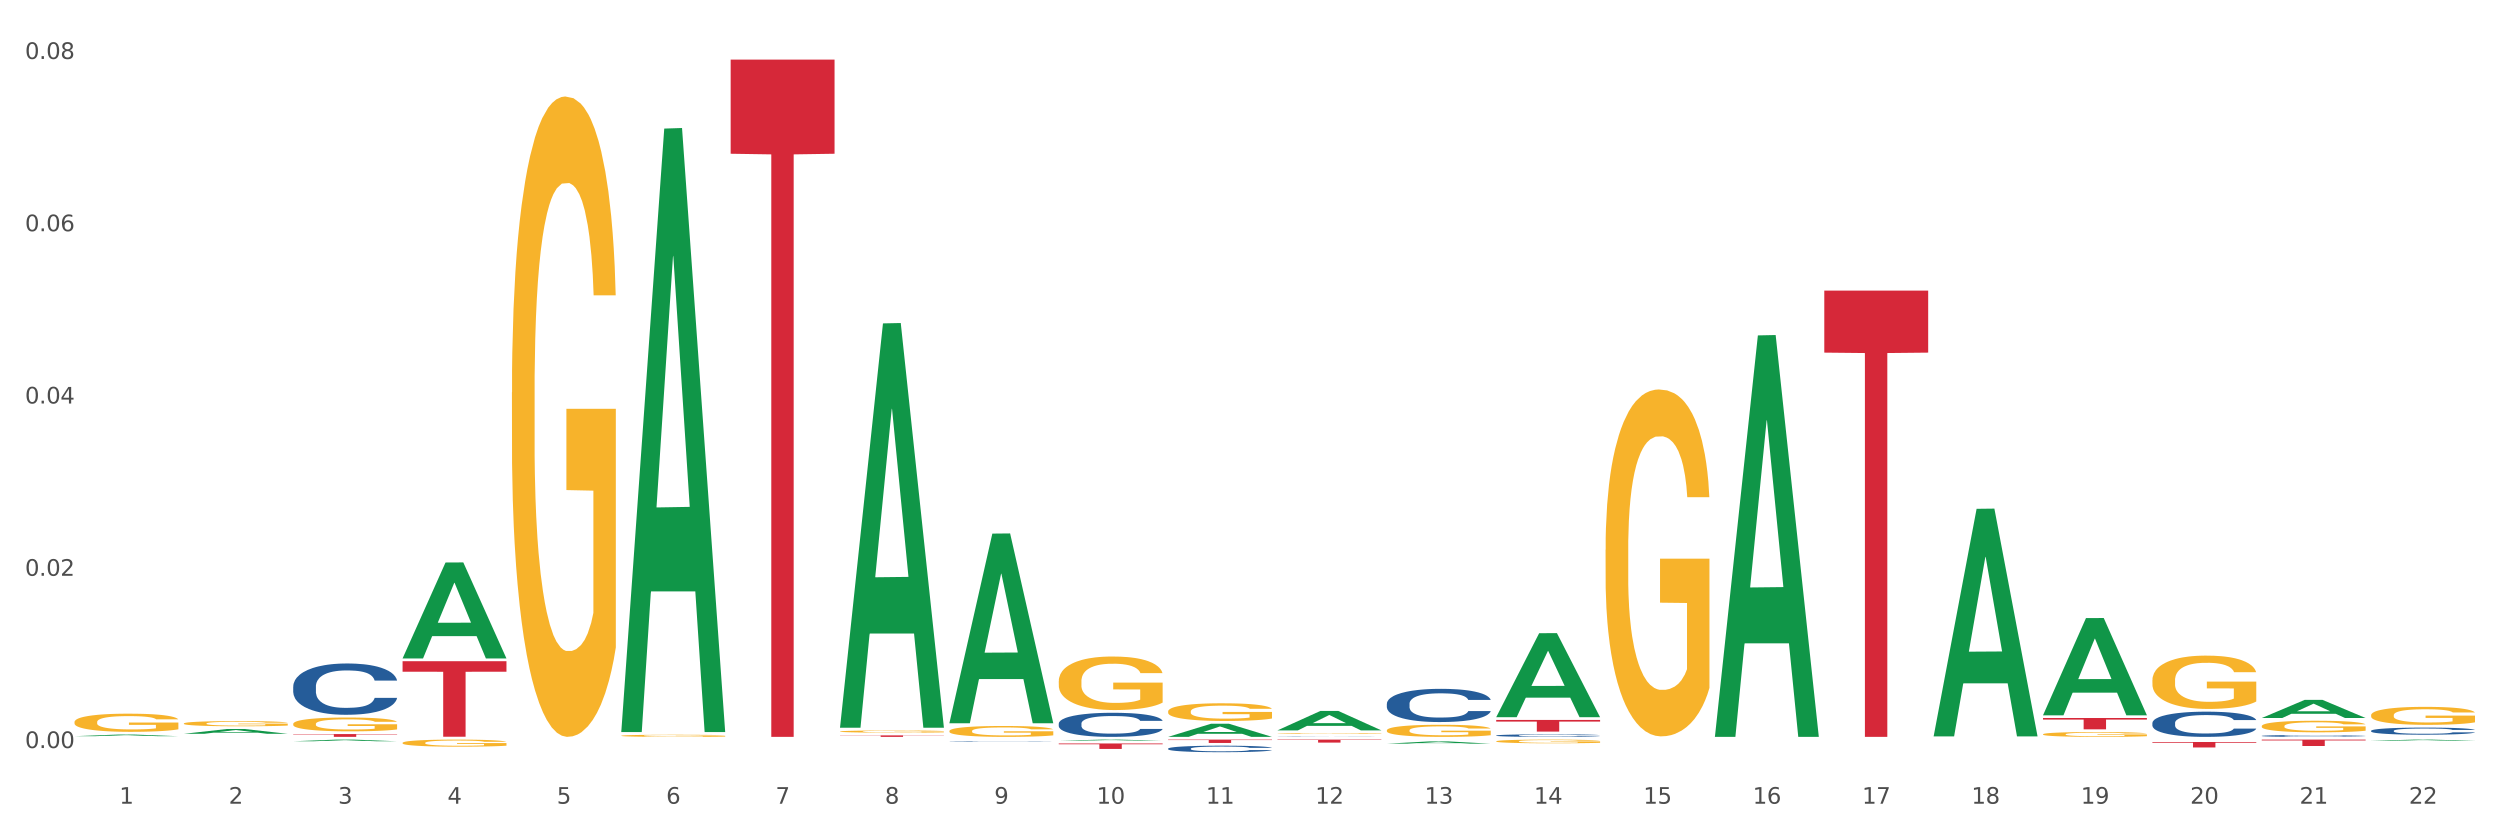 <?xml version="1.0" encoding="utf-8" standalone="no"?>
<!DOCTYPE svg PUBLIC "-//W3C//DTD SVG 1.1//EN"
  "http://www.w3.org/Graphics/SVG/1.1/DTD/svg11.dtd">
<svg xmlns:xlink="http://www.w3.org/1999/xlink" width="1080pt" height="360pt" viewBox="0 0 1080 360" xmlns="http://www.w3.org/2000/svg" version="1.1">
 <rect x="0" y="0" width="1080" height="360" fill="#333333" stroke="none"/>
 <defs>
  <style type="text/css">*{stroke-linejoin: round; stroke-linecap: butt}</style>
 </defs>
 <g id="figure_1">
  <g id="patch_1">
   <path d="M 0 360 
L 1080 360 
L 1080 0 
L 0 0 
z
" style="fill: #ffffff; stroke: #ffffff; stroke-linejoin: miter"/>
  </g>
  <g id="axes_1">
   <g id="matplotlib.axis_1">
    <g id="xtick_1">
     <g id="text_1">
      <!-- 1 -->
      <g style="fill: #4d4d4d" transform="translate(51.562 347.204) scale(0.096 -0.096)">
       <defs>
        <path id="DejaVuSans-31" d="M 794 531 
L 1825 531 
L 1825 4091 
L 703 3866 
L 703 4441 
L 1819 4666 
L 2450 4666 
L 2450 531 
L 3481 531 
L 3481 0 
L 794 0 
L 794 531 
z
" transform="scale(0.016)"/>
       </defs>
       <use xlink:href="#DejaVuSans-31"/>
      </g>
     </g>
    </g>
    <g id="xtick_2">
     <g id="text_2">
      <!-- 2 -->
      <g style="fill: #4d4d4d" transform="translate(98.807 347.204) scale(0.096 -0.096)">
       <defs>
        <path id="DejaVuSans-32" d="M 1228 531 
L 3431 531 
L 3431 0 
L 469 0 
L 469 531 
Q 828 903 1448 1529 
Q 2069 2156 2228 2338 
Q 2531 2678 2651 2914 
Q 2772 3150 2772 3378 
Q 2772 3750 2511 3984 
Q 2250 4219 1831 4219 
Q 1534 4219 1204 4116 
Q 875 4013 500 3803 
L 500 4441 
Q 881 4594 1212 4672 
Q 1544 4750 1819 4750 
Q 2544 4750 2975 4387 
Q 3406 4025 3406 3419 
Q 3406 3131 3298 2873 
Q 3191 2616 2906 2266 
Q 2828 2175 2409 1742 
Q 1991 1309 1228 531 
z
" transform="scale(0.016)"/>
       </defs>
       <use xlink:href="#DejaVuSans-32"/>
      </g>
     </g>
    </g>
    <g id="xtick_3">
     <g id="text_3">
      <!-- 3 -->
      <g style="fill: #4d4d4d" transform="translate(146.052 347.204) scale(0.096 -0.096)">
       <defs>
        <path id="DejaVuSans-33" d="M 2597 2516 
Q 3050 2419 3304 2112 
Q 3559 1806 3559 1356 
Q 3559 666 3084 287 
Q 2609 -91 1734 -91 
Q 1441 -91 1130 -33 
Q 819 25 488 141 
L 488 750 
Q 750 597 1062 519 
Q 1375 441 1716 441 
Q 2309 441 2620 675 
Q 2931 909 2931 1356 
Q 2931 1769 2642 2001 
Q 2353 2234 1838 2234 
L 1294 2234 
L 1294 2753 
L 1863 2753 
Q 2328 2753 2575 2939 
Q 2822 3125 2822 3475 
Q 2822 3834 2567 4026 
Q 2313 4219 1838 4219 
Q 1578 4219 1281 4162 
Q 984 4106 628 3988 
L 628 4550 
Q 988 4650 1302 4700 
Q 1616 4750 1894 4750 
Q 2613 4750 3031 4423 
Q 3450 4097 3450 3541 
Q 3450 3153 3228 2886 
Q 3006 2619 2597 2516 
z
" transform="scale(0.016)"/>
       </defs>
       <use xlink:href="#DejaVuSans-33"/>
      </g>
     </g>
    </g>
    <g id="xtick_4">
     <g id="text_4">
      <!-- 4 -->
      <g style="fill: #4d4d4d" transform="translate(193.297 347.204) scale(0.096 -0.096)">
       <defs>
        <path id="DejaVuSans-34" d="M 2419 4116 
L 825 1625 
L 2419 1625 
L 2419 4116 
z
M 2253 4666 
L 3047 4666 
L 3047 1625 
L 3713 1625 
L 3713 1100 
L 3047 1100 
L 3047 0 
L 2419 0 
L 2419 1100 
L 313 1100 
L 313 1709 
L 2253 4666 
z
" transform="scale(0.016)"/>
       </defs>
       <use xlink:href="#DejaVuSans-34"/>
      </g>
     </g>
    </g>
    <g id="xtick_5">
     <g id="text_5">
      <!-- 5 -->
      <g style="fill: #4d4d4d" transform="translate(240.542 347.204) scale(0.096 -0.096)">
       <defs>
        <path id="DejaVuSans-35" d="M 691 4666 
L 3169 4666 
L 3169 4134 
L 1269 4134 
L 1269 2991 
Q 1406 3038 1543 3061 
Q 1681 3084 1819 3084 
Q 2600 3084 3056 2656 
Q 3513 2228 3513 1497 
Q 3513 744 3044 326 
Q 2575 -91 1722 -91 
Q 1428 -91 1123 -41 
Q 819 9 494 109 
L 494 744 
Q 775 591 1075 516 
Q 1375 441 1709 441 
Q 2250 441 2565 725 
Q 2881 1009 2881 1497 
Q 2881 1984 2565 2268 
Q 2250 2553 1709 2553 
Q 1456 2553 1204 2497 
Q 953 2441 691 2322 
L 691 4666 
z
" transform="scale(0.016)"/>
       </defs>
       <use xlink:href="#DejaVuSans-35"/>
      </g>
     </g>
    </g>
    <g id="xtick_6">
     <g id="text_6">
      <!-- 6 -->
      <g style="fill: #4d4d4d" transform="translate(287.787 347.204) scale(0.096 -0.096)">
       <defs>
        <path id="DejaVuSans-36" d="M 2113 2584 
Q 1688 2584 1439 2293 
Q 1191 2003 1191 1497 
Q 1191 994 1439 701 
Q 1688 409 2113 409 
Q 2538 409 2786 701 
Q 3034 994 3034 1497 
Q 3034 2003 2786 2293 
Q 2538 2584 2113 2584 
z
M 3366 4563 
L 3366 3988 
Q 3128 4100 2886 4159 
Q 2644 4219 2406 4219 
Q 1781 4219 1451 3797 
Q 1122 3375 1075 2522 
Q 1259 2794 1537 2939 
Q 1816 3084 2150 3084 
Q 2853 3084 3261 2657 
Q 3669 2231 3669 1497 
Q 3669 778 3244 343 
Q 2819 -91 2113 -91 
Q 1303 -91 875 529 
Q 447 1150 447 2328 
Q 447 3434 972 4092 
Q 1497 4750 2381 4750 
Q 2619 4750 2861 4703 
Q 3103 4656 3366 4563 
z
" transform="scale(0.016)"/>
       </defs>
       <use xlink:href="#DejaVuSans-36"/>
      </g>
     </g>
    </g>
    <g id="xtick_7">
     <g id="text_7">
      <!-- 7 -->
      <g style="fill: #4d4d4d" transform="translate(335.032 347.204) scale(0.096 -0.096)">
       <defs>
        <path id="DejaVuSans-37" d="M 525 4666 
L 3525 4666 
L 3525 4397 
L 1831 0 
L 1172 0 
L 2766 4134 
L 525 4134 
L 525 4666 
z
" transform="scale(0.016)"/>
       </defs>
       <use xlink:href="#DejaVuSans-37"/>
      </g>
     </g>
    </g>
    <g id="xtick_8">
     <g id="text_8">
      <!-- 8 -->
      <g style="fill: #4d4d4d" transform="translate(382.276 347.204) scale(0.096 -0.096)">
       <defs>
        <path id="DejaVuSans-38" d="M 2034 2216 
Q 1584 2216 1326 1975 
Q 1069 1734 1069 1313 
Q 1069 891 1326 650 
Q 1584 409 2034 409 
Q 2484 409 2743 651 
Q 3003 894 3003 1313 
Q 3003 1734 2745 1975 
Q 2488 2216 2034 2216 
z
M 1403 2484 
Q 997 2584 770 2862 
Q 544 3141 544 3541 
Q 544 4100 942 4425 
Q 1341 4750 2034 4750 
Q 2731 4750 3128 4425 
Q 3525 4100 3525 3541 
Q 3525 3141 3298 2862 
Q 3072 2584 2669 2484 
Q 3125 2378 3379 2068 
Q 3634 1759 3634 1313 
Q 3634 634 3220 271 
Q 2806 -91 2034 -91 
Q 1263 -91 848 271 
Q 434 634 434 1313 
Q 434 1759 690 2068 
Q 947 2378 1403 2484 
z
M 1172 3481 
Q 1172 3119 1398 2916 
Q 1625 2713 2034 2713 
Q 2441 2713 2670 2916 
Q 2900 3119 2900 3481 
Q 2900 3844 2670 4047 
Q 2441 4250 2034 4250 
Q 1625 4250 1398 4047 
Q 1172 3844 1172 3481 
z
" transform="scale(0.016)"/>
       </defs>
       <use xlink:href="#DejaVuSans-38"/>
      </g>
     </g>
    </g>
    <g id="xtick_9">
     <g id="text_9">
      <!-- 9 -->
      <g style="fill: #4d4d4d" transform="translate(429.521 347.204) scale(0.096 -0.096)">
       <defs>
        <path id="DejaVuSans-39" d="M 703 97 
L 703 672 
Q 941 559 1184 500 
Q 1428 441 1663 441 
Q 2288 441 2617 861 
Q 2947 1281 2994 2138 
Q 2813 1869 2534 1725 
Q 2256 1581 1919 1581 
Q 1219 1581 811 2004 
Q 403 2428 403 3163 
Q 403 3881 828 4315 
Q 1253 4750 1959 4750 
Q 2769 4750 3195 4129 
Q 3622 3509 3622 2328 
Q 3622 1225 3098 567 
Q 2575 -91 1691 -91 
Q 1453 -91 1209 -44 
Q 966 3 703 97 
z
M 1959 2075 
Q 2384 2075 2632 2365 
Q 2881 2656 2881 3163 
Q 2881 3666 2632 3958 
Q 2384 4250 1959 4250 
Q 1534 4250 1286 3958 
Q 1038 3666 1038 3163 
Q 1038 2656 1286 2365 
Q 1534 2075 1959 2075 
z
" transform="scale(0.016)"/>
       </defs>
       <use xlink:href="#DejaVuSans-39"/>
      </g>
     </g>
    </g>
    <g id="xtick_10">
     <g id="text_10">
      <!-- 10 -->
      <g style="fill: #4d4d4d" transform="translate(473.712 347.204) scale(0.096 -0.096)">
       <defs>
        <path id="DejaVuSans-30" d="M 2034 4250 
Q 1547 4250 1301 3770 
Q 1056 3291 1056 2328 
Q 1056 1369 1301 889 
Q 1547 409 2034 409 
Q 2525 409 2770 889 
Q 3016 1369 3016 2328 
Q 3016 3291 2770 3770 
Q 2525 4250 2034 4250 
z
M 2034 4750 
Q 2819 4750 3233 4129 
Q 3647 3509 3647 2328 
Q 3647 1150 3233 529 
Q 2819 -91 2034 -91 
Q 1250 -91 836 529 
Q 422 1150 422 2328 
Q 422 3509 836 4129 
Q 1250 4750 2034 4750 
z
" transform="scale(0.016)"/>
       </defs>
       <use xlink:href="#DejaVuSans-31"/>
       <use xlink:href="#DejaVuSans-30" transform="translate(63.623 0)"/>
      </g>
     </g>
    </g>
    <g id="xtick_11">
     <g id="text_11">
      <!-- 11 -->
      <g style="fill: #4d4d4d" transform="translate(520.957 347.204) scale(0.096 -0.096)">
       <use xlink:href="#DejaVuSans-31"/>
       <use xlink:href="#DejaVuSans-31" transform="translate(63.623 0)"/>
      </g>
     </g>
    </g>
    <g id="xtick_12">
     <g id="text_12">
      <!-- 12 -->
      <g style="fill: #4d4d4d" transform="translate(568.202 347.204) scale(0.096 -0.096)">
       <use xlink:href="#DejaVuSans-31"/>
       <use xlink:href="#DejaVuSans-32" transform="translate(63.623 0)"/>
      </g>
     </g>
    </g>
    <g id="xtick_13">
     <g id="text_13">
      <!-- 13 -->
      <g style="fill: #4d4d4d" transform="translate(615.447 347.204) scale(0.096 -0.096)">
       <use xlink:href="#DejaVuSans-31"/>
       <use xlink:href="#DejaVuSans-33" transform="translate(63.623 0)"/>
      </g>
     </g>
    </g>
    <g id="xtick_14">
     <g id="text_14">
      <!-- 14 -->
      <g style="fill: #4d4d4d" transform="translate(662.692 347.204) scale(0.096 -0.096)">
       <use xlink:href="#DejaVuSans-31"/>
       <use xlink:href="#DejaVuSans-34" transform="translate(63.623 0)"/>
      </g>
     </g>
    </g>
    <g id="xtick_15">
     <g id="text_15">
      <!-- 15 -->
      <g style="fill: #4d4d4d" transform="translate(709.937 347.204) scale(0.096 -0.096)">
       <use xlink:href="#DejaVuSans-31"/>
       <use xlink:href="#DejaVuSans-35" transform="translate(63.623 0)"/>
      </g>
     </g>
    </g>
    <g id="xtick_16">
     <g id="text_16">
      <!-- 16 -->
      <g style="fill: #4d4d4d" transform="translate(757.181 347.204) scale(0.096 -0.096)">
       <use xlink:href="#DejaVuSans-31"/>
       <use xlink:href="#DejaVuSans-36" transform="translate(63.623 0)"/>
      </g>
     </g>
    </g>
    <g id="xtick_17">
     <g id="text_17">
      <!-- 17 -->
      <g style="fill: #4d4d4d" transform="translate(804.426 347.204) scale(0.096 -0.096)">
       <use xlink:href="#DejaVuSans-31"/>
       <use xlink:href="#DejaVuSans-37" transform="translate(63.623 0)"/>
      </g>
     </g>
    </g>
    <g id="xtick_18">
     <g id="text_18">
      <!-- 18 -->
      <g style="fill: #4d4d4d" transform="translate(851.671 347.204) scale(0.096 -0.096)">
       <use xlink:href="#DejaVuSans-31"/>
       <use xlink:href="#DejaVuSans-38" transform="translate(63.623 0)"/>
      </g>
     </g>
    </g>
    <g id="xtick_19">
     <g id="text_19">
      <!-- 19 -->
      <g style="fill: #4d4d4d" transform="translate(898.916 347.204) scale(0.096 -0.096)">
       <use xlink:href="#DejaVuSans-31"/>
       <use xlink:href="#DejaVuSans-39" transform="translate(63.623 0)"/>
      </g>
     </g>
    </g>
    <g id="xtick_20">
     <g id="text_20">
      <!-- 20 -->
      <g style="fill: #4d4d4d" transform="translate(946.161 347.204) scale(0.096 -0.096)">
       <use xlink:href="#DejaVuSans-32"/>
       <use xlink:href="#DejaVuSans-30" transform="translate(63.623 0)"/>
      </g>
     </g>
    </g>
    <g id="xtick_21">
     <g id="text_21">
      <!-- 21 -->
      <g style="fill: #4d4d4d" transform="translate(993.406 347.204) scale(0.096 -0.096)">
       <use xlink:href="#DejaVuSans-32"/>
       <use xlink:href="#DejaVuSans-31" transform="translate(63.623 0)"/>
      </g>
     </g>
    </g>
    <g id="xtick_22">
     <g id="text_22">
      <!-- 22 -->
      <g style="fill: #4d4d4d" transform="translate(1040.651 347.204) scale(0.096 -0.096)">
       <use xlink:href="#DejaVuSans-32"/>
       <use xlink:href="#DejaVuSans-32" transform="translate(63.623 0)"/>
      </g>
     </g>
    </g>
    <g id="xtick_23"/>
    <g id="xtick_24"/>
    <g id="xtick_25"/>
    <g id="xtick_26"/>
    <g id="xtick_27"/>
    <g id="xtick_28"/>
    <g id="xtick_29"/>
    <g id="xtick_30"/>
    <g id="xtick_31"/>
    <g id="xtick_32"/>
    <g id="xtick_33"/>
    <g id="xtick_34"/>
    <g id="xtick_35"/>
    <g id="xtick_36"/>
    <g id="xtick_37"/>
    <g id="xtick_38"/>
    <g id="xtick_39"/>
    <g id="xtick_40"/>
    <g id="xtick_41"/>
    <g id="xtick_42"/>
    <g id="xtick_43"/>
   </g>
   <g id="matplotlib.axis_2">
    <g id="ytick_1">
     <g id="text_23">
      <!-- 0.00 -->
      <g style="fill: #4d4d4d" transform="translate(10.8 323.155) scale(0.096 -0.096)">
       <defs>
        <path id="DejaVuSans-2e" d="M 684 794 
L 1344 794 
L 1344 0 
L 684 0 
L 684 794 
z
" transform="scale(0.016)"/>
       </defs>
       <use xlink:href="#DejaVuSans-30"/>
       <use xlink:href="#DejaVuSans-2e" transform="translate(63.623 0)"/>
       <use xlink:href="#DejaVuSans-30" transform="translate(95.41 0)"/>
       <use xlink:href="#DejaVuSans-30" transform="translate(159.033 0)"/>
      </g>
     </g>
    </g>
    <g id="ytick_2">
     <g id="text_24">
      <!-- 0.02 -->
      <g style="fill: #4d4d4d" transform="translate(10.8 248.734) scale(0.096 -0.096)">
       <use xlink:href="#DejaVuSans-30"/>
       <use xlink:href="#DejaVuSans-2e" transform="translate(63.623 0)"/>
       <use xlink:href="#DejaVuSans-30" transform="translate(95.41 0)"/>
       <use xlink:href="#DejaVuSans-32" transform="translate(159.033 0)"/>
      </g>
     </g>
    </g>
    <g id="ytick_3">
     <g id="text_25">
      <!-- 0.04 -->
      <g style="fill: #4d4d4d" transform="translate(10.8 174.313) scale(0.096 -0.096)">
       <use xlink:href="#DejaVuSans-30"/>
       <use xlink:href="#DejaVuSans-2e" transform="translate(63.623 0)"/>
       <use xlink:href="#DejaVuSans-30" transform="translate(95.41 0)"/>
       <use xlink:href="#DejaVuSans-34" transform="translate(159.033 0)"/>
      </g>
     </g>
    </g>
    <g id="ytick_4">
     <g id="text_26">
      <!-- 0.06 -->
      <g style="fill: #4d4d4d" transform="translate(10.8 99.892) scale(0.096 -0.096)">
       <use xlink:href="#DejaVuSans-30"/>
       <use xlink:href="#DejaVuSans-2e" transform="translate(63.623 0)"/>
       <use xlink:href="#DejaVuSans-30" transform="translate(95.41 0)"/>
       <use xlink:href="#DejaVuSans-36" transform="translate(159.033 0)"/>
      </g>
     </g>
    </g>
    <g id="ytick_5">
     <g id="text_27">
      <!-- 0.08 -->
      <g style="fill: #4d4d4d" transform="translate(10.8 25.471) scale(0.096 -0.096)">
       <use xlink:href="#DejaVuSans-30"/>
       <use xlink:href="#DejaVuSans-2e" transform="translate(63.623 0)"/>
       <use xlink:href="#DejaVuSans-30" transform="translate(95.41 0)"/>
       <use xlink:href="#DejaVuSans-38" transform="translate(159.033 0)"/>
      </g>
     </g>
    </g>
    <g id="ytick_6"/>
    <g id="ytick_7"/>
    <g id="ytick_8"/>
    <g id="ytick_9"/>
   </g>
   <g id="PolyCollection_1">
    <path d="M 32.175 318.038 
L 32.221 318.037 
L 50.73 317.332 
L 58.411 317.332 
L 77.058 318.039 
L 68.174 318.039 
L 64.148 317.875 
L 45.038 317.875 
L 44.899 317.877 
L 41.013 318.039 
L 32.175 318.039 
L 32.175 318.038 
L 47.444 317.776 
L 61.742 317.776 
L 54.663 317.483 
L 54.57 317.481 
L 54.478 317.483 
L 47.398 317.776 
L 47.444 317.776 
L 32.175 318.038 
z
" clip-path="url(#p5533290937)" style="fill: #109648"/>
    <path d="M 599.113 304.023 
L 599.167 304.009 
L 599.167 303.643 
L 599.326 303.145 
L 599.909 302.227 
L 600.652 301.533 
L 601.925 300.72 
L 602.615 300.379 
L 603.517 299.999 
L 605.374 299.383 
L 607.496 298.859 
L 608.981 298.571 
L 610.095 298.387 
L 612.589 298.06 
L 614.021 297.916 
L 615.507 297.798 
L 616.78 297.719 
L 618.902 297.627 
L 620.6 297.588 
L 622.563 297.575 
L 624.207 297.588 
L 626.383 297.64 
L 629.566 297.798 
L 630.786 297.889 
L 632.431 298.047 
L 634.128 298.256 
L 635.508 298.466 
L 637.099 298.767 
L 638.744 299.161 
L 640.335 299.659 
L 641.45 300.117 
L 642.351 300.602 
L 643.147 301.192 
L 643.731 301.834 
L 643.996 302.371 
L 634.287 302.371 
L 634.022 301.886 
L 633.492 301.362 
L 632.961 301.008 
L 632.378 300.72 
L 631.476 300.392 
L 630.68 300.183 
L 629.354 299.934 
L 628.133 299.776 
L 627.125 299.685 
L 625.905 299.606 
L 623.306 299.527 
L 621.449 299.527 
L 620.282 299.554 
L 618.849 299.619 
L 617.629 299.711 
L 616.196 299.868 
L 615.082 300.039 
L 613.968 300.261 
L 613.332 300.419 
L 612.377 300.707 
L 611.74 300.943 
L 610.891 301.349 
L 610.414 301.637 
L 609.565 302.384 
L 609.194 302.935 
L 609.034 303.315 
L 608.928 303.734 
L 608.928 305.779 
L 609.247 306.696 
L 609.512 307.089 
L 609.936 307.535 
L 610.732 308.111 
L 611.899 308.675 
L 613.119 309.081 
L 614.127 309.33 
L 615.082 309.514 
L 616.037 309.658 
L 617.204 309.789 
L 618.159 309.868 
L 619.592 309.946 
L 621.29 309.985 
L 622.616 309.985 
L 625.322 309.92 
L 626.542 309.854 
L 627.709 309.763 
L 628.982 309.619 
L 629.99 309.461 
L 630.574 309.343 
L 631.529 309.094 
L 632.271 308.832 
L 632.908 308.531 
L 633.333 308.269 
L 633.81 307.876 
L 634.181 307.43 
L 634.287 307.194 
L 643.996 307.194 
L 643.784 307.666 
L 643.413 308.125 
L 642.67 308.74 
L 642.086 309.094 
L 641.184 309.527 
L 640.229 309.894 
L 638.903 310.3 
L 637.683 310.601 
L 636.41 310.864 
L 635.03 311.099 
L 632.537 311.427 
L 631.635 311.519 
L 629.725 311.676 
L 628.239 311.768 
L 626.064 311.86 
L 623.836 311.912 
L 621.502 311.925 
L 619.433 311.899 
L 617.151 311.82 
L 615.719 311.742 
L 614.127 311.624 
L 612.271 311.44 
L 610.52 311.217 
L 608.875 310.955 
L 607.337 310.654 
L 605.904 310.313 
L 604.047 309.75 
L 602.668 309.199 
L 601.66 308.688 
L 600.97 308.256 
L 600.281 307.705 
L 599.909 307.325 
L 599.326 306.408 
L 599.113 305.556 
L 599.113 304.023 
z
" clip-path="url(#p5533290937)" style="fill: #255c99"/>
    <path d="M 551.869 318.265 
L 551.922 318.265 
L 551.922 318.262 
L 552.081 318.257 
L 552.664 318.25 
L 553.407 318.244 
L 554.68 318.237 
L 555.37 318.234 
L 556.272 318.23 
L 558.129 318.225 
L 560.251 318.221 
L 561.736 318.218 
L 562.851 318.217 
L 565.344 318.214 
L 566.776 318.212 
L 568.262 318.211 
L 569.535 318.211 
L 571.657 318.21 
L 573.355 318.21 
L 575.318 318.21 
L 576.963 318.21 
L 579.138 318.21 
L 582.321 318.211 
L 583.541 318.212 
L 585.186 318.214 
L 586.883 318.215 
L 588.263 318.217 
L 589.854 318.22 
L 591.499 318.223 
L 593.091 318.227 
L 594.205 318.231 
L 595.107 318.236 
L 595.902 318.241 
L 596.486 318.246 
L 596.751 318.251 
L 587.043 318.251 
L 586.777 318.247 
L 586.247 318.242 
L 585.716 318.239 
L 585.133 318.237 
L 584.231 318.234 
L 583.435 318.232 
L 582.109 318.23 
L 580.888 318.228 
L 579.88 318.228 
L 578.66 318.227 
L 576.061 318.226 
L 574.204 318.226 
L 573.037 318.227 
L 571.604 318.227 
L 570.384 318.228 
L 568.952 318.229 
L 567.838 318.231 
L 566.723 318.233 
L 566.087 318.234 
L 565.132 318.236 
L 564.495 318.239 
L 563.646 318.242 
L 563.169 318.244 
L 562.32 318.251 
L 561.949 318.256 
L 561.789 318.259 
L 561.683 318.263 
L 561.683 318.28 
L 562.002 318.288 
L 562.267 318.291 
L 562.691 318.295 
L 563.487 318.3 
L 564.654 318.305 
L 565.875 318.309 
L 566.883 318.311 
L 567.838 318.312 
L 568.792 318.313 
L 569.96 318.315 
L 570.915 318.315 
L 572.347 318.316 
L 574.045 318.316 
L 575.371 318.316 
L 578.077 318.316 
L 579.297 318.315 
L 580.464 318.314 
L 581.737 318.313 
L 582.745 318.312 
L 583.329 318.311 
L 584.284 318.309 
L 585.027 318.306 
L 585.663 318.304 
L 586.088 318.302 
L 586.565 318.298 
L 586.936 318.294 
L 587.043 318.292 
L 596.751 318.292 
L 596.539 318.296 
L 596.168 318.3 
L 595.425 318.306 
L 594.841 318.309 
L 593.939 318.312 
L 592.985 318.315 
L 591.658 318.319 
L 590.438 318.322 
L 589.165 318.324 
L 587.785 318.326 
L 585.292 318.329 
L 584.39 318.329 
L 582.48 318.331 
L 580.995 318.332 
L 578.819 318.332 
L 576.591 318.333 
L 574.257 318.333 
L 572.188 318.333 
L 569.907 318.332 
L 568.474 318.331 
L 566.883 318.33 
L 565.026 318.329 
L 563.275 318.327 
L 561.63 318.325 
L 560.092 318.322 
L 558.659 318.319 
L 556.803 318.314 
L 555.423 318.31 
L 554.415 318.305 
L 553.725 318.301 
L 553.036 318.297 
L 552.664 318.293 
L 552.081 318.286 
L 551.869 318.278 
L 551.869 318.265 
z
" clip-path="url(#p5533290937)" style="fill: #255c99"/>
    <path d="M 504.624 323.399 
L 504.677 323.397 
L 504.677 323.325 
L 504.836 323.227 
L 505.42 323.047 
L 506.162 322.911 
L 507.436 322.751 
L 508.125 322.684 
L 509.027 322.61 
L 510.884 322.489 
L 513.006 322.386 
L 514.492 322.33 
L 515.606 322.294 
L 518.099 322.229 
L 519.532 322.201 
L 521.017 322.178 
L 522.29 322.162 
L 524.412 322.144 
L 526.11 322.137 
L 528.073 322.134 
L 529.718 322.137 
L 531.893 322.147 
L 535.076 322.178 
L 536.296 322.196 
L 537.941 322.227 
L 539.639 322.268 
L 541.018 322.309 
L 542.61 322.368 
L 544.254 322.445 
L 545.846 322.543 
L 546.96 322.633 
L 547.862 322.728 
L 548.658 322.844 
L 549.241 322.97 
L 549.506 323.075 
L 539.798 323.075 
L 539.532 322.98 
L 539.002 322.877 
L 538.471 322.808 
L 537.888 322.751 
L 536.986 322.687 
L 536.19 322.646 
L 534.864 322.597 
L 533.644 322.566 
L 532.636 322.548 
L 531.415 322.533 
L 528.816 322.517 
L 526.959 322.517 
L 525.792 322.522 
L 524.359 322.535 
L 523.139 322.553 
L 521.707 322.584 
L 520.593 322.618 
L 519.479 322.661 
L 518.842 322.692 
L 517.887 322.749 
L 517.25 322.795 
L 516.401 322.875 
L 515.924 322.931 
L 515.075 323.078 
L 514.704 323.186 
L 514.545 323.26 
L 514.439 323.343 
L 514.439 323.744 
L 514.757 323.924 
L 515.022 324.001 
L 515.447 324.088 
L 516.242 324.201 
L 517.409 324.312 
L 518.63 324.392 
L 519.638 324.44 
L 520.593 324.476 
L 521.548 324.505 
L 522.715 324.53 
L 523.67 324.546 
L 525.102 324.561 
L 526.8 324.569 
L 528.126 324.569 
L 530.832 324.556 
L 532.052 324.543 
L 533.219 324.525 
L 534.492 324.497 
L 535.5 324.466 
L 536.084 324.443 
L 537.039 324.394 
L 537.782 324.343 
L 538.418 324.284 
L 538.843 324.232 
L 539.32 324.155 
L 539.692 324.068 
L 539.798 324.021 
L 549.506 324.021 
L 549.294 324.114 
L 548.923 324.204 
L 548.18 324.325 
L 547.596 324.394 
L 546.695 324.479 
L 545.74 324.551 
L 544.413 324.631 
L 543.193 324.69 
L 541.92 324.741 
L 540.54 324.788 
L 538.047 324.852 
L 537.145 324.87 
L 535.235 324.901 
L 533.75 324.919 
L 531.575 324.937 
L 529.346 324.947 
L 527.012 324.95 
L 524.943 324.944 
L 522.662 324.929 
L 521.229 324.914 
L 519.638 324.89 
L 517.781 324.854 
L 516.03 324.811 
L 514.385 324.759 
L 512.847 324.7 
L 511.414 324.633 
L 509.558 324.523 
L 508.178 324.415 
L 507.17 324.314 
L 506.481 324.23 
L 505.791 324.122 
L 505.42 324.047 
L 504.836 323.867 
L 504.624 323.7 
L 504.624 323.399 
z
" clip-path="url(#p5533290937)" style="fill: #255c99"/>
    <path d="M 457.379 312.599 
L 457.432 312.589 
L 457.432 312.323 
L 457.591 311.962 
L 458.175 311.296 
L 458.917 310.792 
L 460.191 310.202 
L 460.88 309.955 
L 461.782 309.679 
L 463.639 309.232 
L 465.761 308.852 
L 467.247 308.643 
L 468.361 308.51 
L 470.854 308.272 
L 472.287 308.167 
L 473.772 308.082 
L 475.045 308.025 
L 477.168 307.958 
L 478.865 307.93 
L 480.828 307.92 
L 482.473 307.93 
L 484.648 307.968 
L 487.831 308.082 
L 489.051 308.148 
L 490.696 308.262 
L 492.394 308.415 
L 493.773 308.567 
L 495.365 308.786 
L 497.009 309.071 
L 498.601 309.432 
L 499.715 309.765 
L 500.617 310.117 
L 501.413 310.545 
L 501.996 311.011 
L 502.262 311.401 
L 492.553 311.401 
L 492.288 311.049 
L 491.757 310.668 
L 491.227 310.412 
L 490.643 310.202 
L 489.741 309.965 
L 488.945 309.813 
L 487.619 309.632 
L 486.399 309.518 
L 485.391 309.451 
L 484.171 309.394 
L 481.571 309.337 
L 479.714 309.337 
L 478.547 309.356 
L 477.114 309.404 
L 475.894 309.47 
L 474.462 309.584 
L 473.348 309.708 
L 472.234 309.87 
L 471.597 309.984 
L 470.642 310.193 
L 470.005 310.364 
L 469.157 310.659 
L 468.679 310.868 
L 467.83 311.41 
L 467.459 311.809 
L 467.3 312.085 
L 467.194 312.39 
L 467.194 313.873 
L 467.512 314.539 
L 467.777 314.824 
L 468.202 315.147 
L 468.997 315.566 
L 470.165 315.975 
L 471.385 316.269 
L 472.393 316.45 
L 473.348 316.583 
L 474.303 316.688 
L 475.47 316.783 
L 476.425 316.84 
L 477.857 316.897 
L 479.555 316.926 
L 480.881 316.926 
L 483.587 316.878 
L 484.807 316.83 
L 485.974 316.764 
L 487.248 316.659 
L 488.256 316.545 
L 488.839 316.46 
L 489.794 316.279 
L 490.537 316.089 
L 491.173 315.87 
L 491.598 315.68 
L 492.075 315.395 
L 492.447 315.071 
L 492.553 314.9 
L 502.262 314.9 
L 502.049 315.242 
L 501.678 315.575 
L 500.935 316.022 
L 500.352 316.279 
L 499.45 316.593 
L 498.495 316.859 
L 497.168 317.154 
L 495.948 317.373 
L 494.675 317.563 
L 493.296 317.734 
L 490.802 317.972 
L 489.9 318.038 
L 487.99 318.152 
L 486.505 318.219 
L 484.33 318.285 
L 482.101 318.323 
L 479.767 318.333 
L 477.698 318.314 
L 475.417 318.257 
L 473.984 318.2 
L 472.393 318.114 
L 470.536 317.981 
L 468.785 317.819 
L 467.141 317.629 
L 465.602 317.411 
L 464.17 317.163 
L 462.313 316.754 
L 460.933 316.355 
L 459.925 315.984 
L 459.236 315.67 
L 458.546 315.271 
L 458.175 314.995 
L 457.591 314.329 
L 457.379 313.711 
L 457.379 312.599 
z
" clip-path="url(#p5533290937)" style="fill: #255c99"/>
    <path d="M 410.134 320.203 
L 410.187 320.203 
L 410.187 320.197 
L 410.346 320.189 
L 410.93 320.175 
L 411.673 320.164 
L 412.946 320.152 
L 413.635 320.146 
L 414.537 320.14 
L 416.394 320.131 
L 418.516 320.122 
L 420.002 320.118 
L 421.116 320.115 
L 423.609 320.11 
L 425.042 320.108 
L 426.527 320.106 
L 427.801 320.105 
L 429.923 320.103 
L 431.62 320.102 
L 433.583 320.102 
L 435.228 320.102 
L 437.403 320.103 
L 440.586 320.106 
L 441.806 320.107 
L 443.451 320.11 
L 445.149 320.113 
L 446.528 320.116 
L 448.12 320.121 
L 449.764 320.127 
L 451.356 320.135 
L 452.47 320.142 
L 453.372 320.15 
L 454.168 320.159 
L 454.751 320.169 
L 455.017 320.177 
L 445.308 320.177 
L 445.043 320.17 
L 444.512 320.162 
L 443.982 320.156 
L 443.398 320.152 
L 442.496 320.146 
L 441.7 320.143 
L 440.374 320.139 
L 439.154 320.137 
L 438.146 320.135 
L 436.926 320.134 
L 434.326 320.133 
L 432.469 320.133 
L 431.302 320.133 
L 429.87 320.134 
L 428.649 320.136 
L 427.217 320.138 
L 426.103 320.141 
L 424.989 320.144 
L 424.352 320.147 
L 423.397 320.151 
L 422.761 320.155 
L 421.912 320.161 
L 421.434 320.166 
L 420.585 320.178 
L 420.214 320.186 
L 420.055 320.192 
L 419.949 320.199 
L 419.949 320.231 
L 420.267 320.245 
L 420.532 320.251 
L 420.957 320.258 
L 421.753 320.267 
L 422.92 320.276 
L 424.14 320.282 
L 425.148 320.286 
L 426.103 320.289 
L 427.058 320.292 
L 428.225 320.294 
L 429.18 320.295 
L 430.612 320.296 
L 432.31 320.297 
L 433.636 320.297 
L 436.342 320.296 
L 437.562 320.295 
L 438.729 320.293 
L 440.003 320.291 
L 441.011 320.288 
L 441.594 320.287 
L 442.549 320.283 
L 443.292 320.279 
L 443.929 320.274 
L 444.353 320.27 
L 444.83 320.264 
L 445.202 320.257 
L 445.308 320.253 
L 455.017 320.253 
L 454.804 320.26 
L 454.433 320.267 
L 453.69 320.277 
L 453.107 320.283 
L 452.205 320.289 
L 451.25 320.295 
L 449.924 320.302 
L 448.703 320.306 
L 447.43 320.31 
L 446.051 320.314 
L 443.557 320.319 
L 442.655 320.321 
L 440.745 320.323 
L 439.26 320.325 
L 437.085 320.326 
L 434.857 320.327 
L 432.522 320.327 
L 430.453 320.327 
L 428.172 320.325 
L 426.74 320.324 
L 425.148 320.322 
L 423.291 320.319 
L 421.54 320.316 
L 419.896 320.312 
L 418.357 320.307 
L 416.925 320.302 
L 415.068 320.293 
L 413.689 320.284 
L 412.681 320.276 
L 411.991 320.27 
L 411.301 320.261 
L 410.93 320.255 
L 410.346 320.241 
L 410.134 320.227 
L 410.134 320.203 
z
" clip-path="url(#p5533290937)" style="fill: #255c99"/>
    <path d="M 126.665 296.582 
L 126.718 296.562 
L 126.718 295.995 
L 126.877 295.226 
L 127.461 293.809 
L 128.203 292.736 
L 129.477 291.481 
L 130.166 290.954 
L 131.068 290.367 
L 132.925 289.416 
L 135.047 288.606 
L 136.533 288.16 
L 137.647 287.877 
L 140.14 287.371 
L 141.573 287.148 
L 143.058 286.966 
L 144.331 286.844 
L 146.453 286.703 
L 148.151 286.642 
L 150.114 286.622 
L 151.759 286.642 
L 153.934 286.723 
L 157.117 286.966 
L 158.337 287.108 
L 159.982 287.351 
L 161.68 287.675 
L 163.059 287.998 
L 164.651 288.464 
L 166.295 289.071 
L 167.887 289.841 
L 169.001 290.549 
L 169.903 291.298 
L 170.699 292.209 
L 171.282 293.201 
L 171.547 294.031 
L 161.839 294.031 
L 161.573 293.282 
L 161.043 292.473 
L 160.512 291.926 
L 159.929 291.481 
L 159.027 290.974 
L 158.231 290.65 
L 156.905 290.266 
L 155.685 290.023 
L 154.677 289.881 
L 153.456 289.76 
L 150.857 289.638 
L 149 289.638 
L 147.833 289.679 
L 146.4 289.78 
L 145.18 289.922 
L 143.748 290.165 
L 142.634 290.428 
L 141.52 290.772 
L 140.883 291.015 
L 139.928 291.46 
L 139.291 291.825 
L 138.442 292.452 
L 137.965 292.898 
L 137.116 294.052 
L 136.745 294.902 
L 136.586 295.489 
L 136.48 296.137 
L 136.48 299.295 
L 136.798 300.712 
L 137.063 301.32 
L 137.488 302.008 
L 138.283 302.899 
L 139.45 303.769 
L 140.671 304.397 
L 141.679 304.781 
L 142.634 305.065 
L 143.589 305.288 
L 144.756 305.49 
L 145.711 305.611 
L 147.143 305.733 
L 148.841 305.794 
L 150.167 305.794 
L 152.873 305.692 
L 154.093 305.591 
L 155.26 305.449 
L 156.533 305.227 
L 157.541 304.984 
L 158.125 304.802 
L 159.08 304.417 
L 159.823 304.012 
L 160.459 303.546 
L 160.884 303.142 
L 161.361 302.534 
L 161.733 301.846 
L 161.839 301.481 
L 171.547 301.481 
L 171.335 302.21 
L 170.964 302.919 
L 170.221 303.87 
L 169.637 304.417 
L 168.736 305.085 
L 167.781 305.652 
L 166.454 306.28 
L 165.234 306.745 
L 163.961 307.15 
L 162.581 307.514 
L 160.088 308.021 
L 159.186 308.162 
L 157.276 308.405 
L 155.791 308.547 
L 153.616 308.689 
L 151.387 308.77 
L 149.053 308.79 
L 146.984 308.749 
L 144.703 308.628 
L 143.27 308.506 
L 141.679 308.324 
L 139.822 308.041 
L 138.071 307.697 
L 136.426 307.292 
L 134.888 306.826 
L 133.456 306.3 
L 131.599 305.429 
L 130.219 304.579 
L 129.211 303.789 
L 128.522 303.121 
L 127.832 302.271 
L 127.461 301.684 
L 126.877 300.267 
L 126.665 298.951 
L 126.665 296.582 
z
" clip-path="url(#p5533290937)" style="fill: #255c99"/>
    <path d="M 79.42 312.549 
L 79.473 312.547 
L 79.473 312.473 
L 79.579 312.41 
L 80.109 312.256 
L 80.904 312.129 
L 81.486 312.062 
L 82.069 312.007 
L 82.758 311.951 
L 83.606 311.894 
L 85.143 311.81 
L 86.097 311.767 
L 87.262 311.722 
L 89.382 311.657 
L 90.919 311.62 
L 92.508 311.589 
L 95.105 311.552 
L 96.801 311.536 
L 98.602 311.524 
L 100.775 311.516 
L 102.418 311.514 
L 106.021 311.52 
L 109.094 311.538 
L 110.578 311.552 
L 112.486 311.577 
L 113.493 311.593 
L 115.135 311.626 
L 116.831 311.669 
L 117.997 311.706 
L 119.745 311.775 
L 121.07 311.845 
L 122.289 311.931 
L 122.925 311.99 
L 123.402 312.045 
L 123.826 312.109 
L 124.25 312.209 
L 114.711 312.209 
L 114.34 312.137 
L 113.757 312.07 
L 112.91 312.005 
L 112.168 311.964 
L 110.896 311.912 
L 109.73 311.88 
L 108.511 311.855 
L 107.028 311.835 
L 105.862 311.825 
L 104.219 311.816 
L 100.987 311.818 
L 98.814 311.835 
L 97.331 311.855 
L 96.377 311.874 
L 95.529 311.894 
L 94.575 311.923 
L 93.462 311.966 
L 92.667 312.005 
L 91.873 312.054 
L 91.237 312.103 
L 90.654 312.16 
L 90.177 312.221 
L 89.806 312.285 
L 89.488 312.362 
L 89.223 312.491 
L 89.223 312.772 
L 89.329 312.835 
L 89.594 312.919 
L 89.912 312.982 
L 90.442 313.058 
L 90.919 313.109 
L 91.82 313.183 
L 92.826 313.244 
L 93.621 313.283 
L 94.416 313.316 
L 95.794 313.361 
L 97.331 313.397 
L 98.655 313.42 
L 100.457 313.44 
L 101.676 313.449 
L 102.736 313.453 
L 105.332 313.453 
L 107.187 313.447 
L 109.253 313.432 
L 110.843 313.414 
L 112.168 313.391 
L 113.651 313.354 
L 114.605 313.32 
L 114.605 312.892 
L 102.947 312.89 
L 102.947 312.606 
L 124.303 312.606 
L 124.303 313.44 
L 123.402 313.483 
L 122.395 313.522 
L 121.335 313.557 
L 119.745 313.6 
L 117.838 313.641 
L 116.142 313.669 
L 114.34 313.694 
L 112.221 313.717 
L 109.465 313.737 
L 107.77 313.745 
L 105.65 313.751 
L 103.159 313.753 
L 100.987 313.749 
L 98.867 313.739 
L 96.642 313.721 
L 94.469 313.694 
L 92.826 313.667 
L 91.184 313.635 
L 89.435 313.592 
L 88.057 313.551 
L 86.997 313.514 
L 85.832 313.467 
L 84.56 313.406 
L 83.606 313.35 
L 82.758 313.293 
L 81.857 313.219 
L 81.222 313.156 
L 80.586 313.076 
L 80.215 313.017 
L 79.791 312.925 
L 79.473 312.796 
L 79.42 312.549 
z
" clip-path="url(#p5533290937)" style="fill: #f7b32b"/>
    <path d="M 646.358 317.728 
L 646.411 317.727 
L 646.411 317.699 
L 646.571 317.661 
L 647.154 317.591 
L 647.897 317.538 
L 649.17 317.475 
L 649.86 317.449 
L 650.762 317.42 
L 652.619 317.373 
L 654.741 317.333 
L 656.226 317.311 
L 657.34 317.297 
L 659.834 317.272 
L 661.266 317.261 
L 662.752 317.252 
L 664.025 317.246 
L 666.147 317.239 
L 667.845 317.236 
L 669.808 317.235 
L 671.452 317.236 
L 673.627 317.24 
L 676.811 317.252 
L 678.031 317.259 
L 679.676 317.271 
L 681.373 317.287 
L 682.753 317.303 
L 684.344 317.326 
L 685.989 317.356 
L 687.58 317.394 
L 688.694 317.429 
L 689.596 317.466 
L 690.392 317.512 
L 690.976 317.561 
L 691.241 317.602 
L 681.532 317.602 
L 681.267 317.565 
L 680.737 317.525 
L 680.206 317.498 
L 679.622 317.475 
L 678.721 317.45 
L 677.925 317.434 
L 676.598 317.415 
L 675.378 317.403 
L 674.37 317.396 
L 673.15 317.39 
L 670.55 317.384 
L 668.694 317.384 
L 667.526 317.386 
L 666.094 317.391 
L 664.874 317.398 
L 663.441 317.41 
L 662.327 317.423 
L 661.213 317.44 
L 660.577 317.452 
L 659.622 317.474 
L 658.985 317.493 
L 658.136 317.524 
L 657.659 317.546 
L 656.81 317.603 
L 656.438 317.645 
L 656.279 317.674 
L 656.173 317.706 
L 656.173 317.863 
L 656.491 317.933 
L 656.757 317.963 
L 657.181 317.997 
L 657.977 318.041 
L 659.144 318.084 
L 660.364 318.115 
L 661.372 318.134 
L 662.327 318.148 
L 663.282 318.159 
L 664.449 318.169 
L 665.404 318.176 
L 666.837 318.182 
L 668.534 318.185 
L 669.861 318.185 
L 672.566 318.18 
L 673.787 318.175 
L 674.954 318.167 
L 676.227 318.156 
L 677.235 318.144 
L 677.819 318.135 
L 678.774 318.116 
L 679.516 318.096 
L 680.153 318.073 
L 680.577 318.053 
L 681.055 318.023 
L 681.426 317.989 
L 681.532 317.971 
L 691.241 317.971 
L 691.029 318.007 
L 690.657 318.042 
L 689.915 318.089 
L 689.331 318.116 
L 688.429 318.149 
L 687.474 318.178 
L 686.148 318.209 
L 684.928 318.232 
L 683.654 318.252 
L 682.275 318.27 
L 679.782 318.295 
L 678.88 318.302 
L 676.97 318.314 
L 675.484 318.321 
L 673.309 318.328 
L 671.081 318.332 
L 668.747 318.333 
L 666.678 318.331 
L 664.396 318.325 
L 662.964 318.319 
L 661.372 318.31 
L 659.515 318.296 
L 657.765 318.279 
L 656.12 318.259 
L 654.582 318.236 
L 653.149 318.21 
L 651.292 318.166 
L 649.913 318.124 
L 648.905 318.085 
L 648.215 318.052 
L 647.526 318.01 
L 647.154 317.981 
L 646.571 317.911 
L 646.358 317.846 
L 646.358 317.728 
z
" clip-path="url(#p5533290937)" style="fill: #255c99"/>
    <path d="M 173.91 285.641 
L 218.792 285.641 
L 218.792 290.177 
L 201.137 290.207 
L 201.137 318.281 
L 191.459 318.281 
L 191.459 290.207 
L 173.91 290.177 
L 173.91 285.671 
L 173.91 285.641 
z
" clip-path="url(#p5533290937)" style="fill: #d62839"/>
    <path d="M 362.889 317.683 
L 407.772 317.683 
L 407.772 317.774 
L 390.117 317.774 
L 390.117 318.333 
L 380.438 318.333 
L 380.438 317.774 
L 362.889 317.774 
L 362.889 317.684 
L 362.889 317.683 
z
" clip-path="url(#p5533290937)" style="fill: #d62839"/>
    <path d="M 457.379 321.185 
L 502.262 321.185 
L 502.262 321.51 
L 484.606 321.512 
L 484.606 323.526 
L 474.928 323.526 
L 474.928 321.512 
L 457.379 321.51 
L 457.379 321.187 
L 457.379 321.185 
z
" clip-path="url(#p5533290937)" style="fill: #d62839"/>
    <path d="M 504.624 319.508 
L 549.506 319.508 
L 549.506 319.71 
L 531.851 319.711 
L 531.851 320.959 
L 522.173 320.959 
L 522.173 319.711 
L 504.624 319.71 
L 504.624 319.509 
L 504.624 319.508 
z
" clip-path="url(#p5533290937)" style="fill: #d62839"/>
    <path d="M 551.869 319.508 
L 596.751 319.508 
L 596.751 319.689 
L 579.096 319.69 
L 579.096 320.81 
L 569.418 320.81 
L 569.418 319.69 
L 551.869 319.689 
L 551.869 319.509 
L 551.869 319.508 
z
" clip-path="url(#p5533290937)" style="fill: #d62839"/>
    <path d="M 646.358 311.018 
L 691.241 311.018 
L 691.241 311.719 
L 673.586 311.724 
L 673.586 316.06 
L 663.907 316.06 
L 663.907 311.724 
L 646.358 311.719 
L 646.358 311.023 
L 646.358 311.018 
z
" clip-path="url(#p5533290937)" style="fill: #d62839"/>
    <path d="M 788.093 125.541 
L 832.976 125.541 
L 832.976 152.333 
L 815.32 152.514 
L 815.32 318.333 
L 805.642 318.333 
L 805.642 152.514 
L 788.093 152.333 
L 788.093 125.722 
L 788.093 125.541 
z
" clip-path="url(#p5533290937)" style="fill: #d62839"/>
    <path d="M 882.583 310.19 
L 927.465 310.19 
L 927.465 310.868 
L 909.81 310.872 
L 909.81 315.067 
L 900.132 315.067 
L 900.132 310.872 
L 882.583 310.868 
L 882.583 310.195 
L 882.583 310.19 
z
" clip-path="url(#p5533290937)" style="fill: #d62839"/>
    <path d="M 315.644 25.759 
L 360.527 25.759 
L 360.527 66.418 
L 342.872 66.692 
L 342.872 318.333 
L 333.193 318.333 
L 333.193 66.692 
L 315.644 66.418 
L 315.644 26.034 
L 315.644 25.759 
z
" clip-path="url(#p5533290937)" style="fill: #d62839"/>
    <path d="M 929.828 320.54 
L 974.71 320.54 
L 974.71 320.867 
L 957.055 320.869 
L 957.055 322.898 
L 947.377 322.898 
L 947.377 320.869 
L 929.828 320.867 
L 929.828 320.542 
L 929.828 320.54 
z
" clip-path="url(#p5533290937)" style="fill: #d62839"/>
    <path d="M 929.828 312.334 
L 929.881 312.324 
L 929.881 312.046 
L 930.04 311.668 
L 930.623 310.971 
L 931.366 310.444 
L 932.639 309.827 
L 933.329 309.569 
L 934.231 309.28 
L 936.088 308.812 
L 938.21 308.415 
L 939.695 308.196 
L 940.81 308.056 
L 943.303 307.808 
L 944.735 307.698 
L 946.221 307.609 
L 947.494 307.549 
L 949.616 307.479 
L 951.314 307.45 
L 953.277 307.44 
L 954.922 307.45 
L 957.097 307.489 
L 960.28 307.609 
L 961.5 307.678 
L 963.145 307.798 
L 964.842 307.957 
L 966.222 308.116 
L 967.813 308.345 
L 969.458 308.643 
L 971.05 309.021 
L 972.164 309.37 
L 973.066 309.738 
L 973.861 310.185 
L 974.445 310.673 
L 974.71 311.081 
L 965.002 311.081 
L 964.736 310.713 
L 964.206 310.315 
L 963.675 310.046 
L 963.092 309.827 
L 962.19 309.578 
L 961.394 309.419 
L 960.068 309.23 
L 958.847 309.111 
L 957.839 309.041 
L 956.619 308.982 
L 954.02 308.922 
L 952.163 308.922 
L 950.996 308.942 
L 949.563 308.992 
L 948.343 309.061 
L 946.911 309.181 
L 945.796 309.31 
L 944.682 309.479 
L 944.046 309.598 
L 943.091 309.817 
L 942.454 309.996 
L 941.605 310.305 
L 941.128 310.524 
L 940.279 311.091 
L 939.908 311.508 
L 939.748 311.797 
L 939.642 312.115 
L 939.642 313.667 
L 939.961 314.364 
L 940.226 314.662 
L 940.65 315 
L 941.446 315.438 
L 942.613 315.866 
L 943.834 316.174 
L 944.842 316.363 
L 945.796 316.502 
L 946.751 316.612 
L 947.919 316.711 
L 948.874 316.771 
L 950.306 316.831 
L 952.004 316.861 
L 953.33 316.861 
L 956.036 316.811 
L 957.256 316.761 
L 958.423 316.691 
L 959.696 316.582 
L 960.704 316.463 
L 961.288 316.373 
L 962.243 316.184 
L 962.986 315.985 
L 963.622 315.756 
L 964.047 315.557 
L 964.524 315.259 
L 964.895 314.921 
L 965.002 314.742 
L 974.71 314.742 
L 974.498 315.1 
L 974.127 315.448 
L 973.384 315.916 
L 972.8 316.184 
L 971.898 316.512 
L 970.944 316.791 
L 969.617 317.099 
L 968.397 317.328 
L 967.124 317.527 
L 965.744 317.706 
L 963.251 317.955 
L 962.349 318.025 
L 960.439 318.144 
L 958.954 318.214 
L 956.778 318.283 
L 954.55 318.323 
L 952.216 318.333 
L 950.147 318.313 
L 947.866 318.253 
L 946.433 318.194 
L 944.842 318.104 
L 942.985 317.965 
L 941.234 317.796 
L 939.589 317.597 
L 938.051 317.368 
L 936.618 317.109 
L 934.762 316.682 
L 933.382 316.264 
L 932.374 315.876 
L 931.684 315.547 
L 930.995 315.13 
L 930.623 314.841 
L 930.04 314.145 
L 929.828 313.498 
L 929.828 312.334 
z
" clip-path="url(#p5533290937)" style="fill: #255c99"/>
    <path d="M 1024.317 315.7 
L 1024.37 315.697 
L 1024.37 315.618 
L 1024.53 315.511 
L 1025.113 315.314 
L 1025.856 315.165 
L 1027.129 314.991 
L 1027.819 314.918 
L 1028.721 314.836 
L 1030.578 314.704 
L 1032.7 314.591 
L 1034.185 314.529 
L 1035.299 314.49 
L 1037.793 314.42 
L 1039.225 314.389 
L 1040.711 314.363 
L 1041.984 314.346 
L 1044.106 314.327 
L 1045.804 314.318 
L 1047.767 314.315 
L 1049.411 314.318 
L 1051.586 314.329 
L 1054.77 314.363 
L 1055.99 314.383 
L 1057.634 314.417 
L 1059.332 314.462 
L 1060.712 314.507 
L 1062.303 314.571 
L 1063.948 314.656 
L 1065.539 314.763 
L 1066.653 314.861 
L 1067.555 314.965 
L 1068.351 315.092 
L 1068.935 315.23 
L 1069.2 315.345 
L 1059.491 315.345 
L 1059.226 315.241 
L 1058.696 315.129 
L 1058.165 315.053 
L 1057.581 314.991 
L 1056.68 314.92 
L 1055.884 314.875 
L 1054.557 314.822 
L 1053.337 314.788 
L 1052.329 314.768 
L 1051.109 314.752 
L 1048.509 314.735 
L 1046.653 314.735 
L 1045.485 314.74 
L 1044.053 314.754 
L 1042.833 314.774 
L 1041.4 314.808 
L 1040.286 314.844 
L 1039.172 314.892 
L 1038.536 314.926 
L 1037.581 314.988 
L 1036.944 315.039 
L 1036.095 315.126 
L 1035.618 315.188 
L 1034.769 315.348 
L 1034.397 315.466 
L 1034.238 315.548 
L 1034.132 315.638 
L 1034.132 316.077 
L 1034.45 316.274 
L 1034.716 316.358 
L 1035.14 316.454 
L 1035.936 316.578 
L 1037.103 316.699 
L 1038.323 316.786 
L 1039.331 316.839 
L 1040.286 316.879 
L 1041.241 316.91 
L 1042.408 316.938 
L 1043.363 316.955 
L 1044.796 316.972 
L 1046.493 316.98 
L 1047.82 316.98 
L 1050.525 316.966 
L 1051.746 316.952 
L 1052.913 316.932 
L 1054.186 316.901 
L 1055.194 316.868 
L 1055.778 316.842 
L 1056.733 316.789 
L 1057.475 316.733 
L 1058.112 316.668 
L 1058.536 316.612 
L 1059.014 316.527 
L 1059.385 316.431 
L 1059.491 316.381 
L 1069.2 316.381 
L 1068.988 316.482 
L 1068.616 316.581 
L 1067.874 316.713 
L 1067.29 316.789 
L 1066.388 316.882 
L 1065.433 316.96 
L 1064.107 317.048 
L 1062.887 317.112 
L 1061.613 317.169 
L 1060.234 317.219 
L 1057.741 317.29 
L 1056.839 317.309 
L 1054.929 317.343 
L 1053.443 317.363 
L 1051.268 317.383 
L 1049.04 317.394 
L 1046.706 317.397 
L 1044.637 317.391 
L 1042.355 317.374 
L 1040.923 317.357 
L 1039.331 317.332 
L 1037.474 317.293 
L 1035.724 317.245 
L 1034.079 317.188 
L 1032.541 317.124 
L 1031.108 317.051 
L 1029.251 316.93 
L 1027.872 316.811 
L 1026.864 316.702 
L 1026.174 316.609 
L 1025.485 316.491 
L 1025.113 316.409 
L 1024.53 316.212 
L 1024.317 316.029 
L 1024.317 315.7 
z
" clip-path="url(#p5533290937)" style="fill: #255c99"/>
    <path d="M 126.665 312.728 
L 126.718 312.723 
L 126.718 312.526 
L 126.824 312.357 
L 127.354 311.947 
L 128.148 311.609 
L 128.731 311.429 
L 129.314 311.281 
L 130.003 311.134 
L 130.851 310.981 
L 132.388 310.757 
L 133.342 310.642 
L 134.507 310.522 
L 136.627 310.347 
L 138.164 310.249 
L 139.753 310.167 
L 142.35 310.069 
L 144.046 310.025 
L 145.847 309.992 
L 148.02 309.97 
L 149.662 309.965 
L 153.266 309.981 
L 156.339 310.03 
L 157.823 310.069 
L 159.731 310.134 
L 160.737 310.178 
L 162.38 310.265 
L 164.076 310.38 
L 165.242 310.478 
L 166.99 310.664 
L 168.315 310.85 
L 169.534 311.079 
L 170.17 311.237 
L 170.647 311.385 
L 171.07 311.554 
L 171.494 311.822 
L 161.956 311.822 
L 161.585 311.631 
L 161.002 311.45 
L 160.155 311.276 
L 159.413 311.166 
L 158.141 311.03 
L 156.975 310.942 
L 155.756 310.877 
L 154.273 310.822 
L 153.107 310.795 
L 151.464 310.773 
L 148.232 310.779 
L 146.059 310.822 
L 144.575 310.877 
L 143.622 310.926 
L 142.774 310.981 
L 141.82 311.057 
L 140.707 311.172 
L 139.912 311.276 
L 139.117 311.407 
L 138.482 311.538 
L 137.899 311.691 
L 137.422 311.855 
L 137.051 312.024 
L 136.733 312.231 
L 136.468 312.575 
L 136.468 313.324 
L 136.574 313.493 
L 136.839 313.717 
L 137.157 313.886 
L 137.687 314.088 
L 138.164 314.225 
L 139.064 314.421 
L 140.071 314.585 
L 140.866 314.689 
L 141.661 314.776 
L 143.039 314.897 
L 144.575 314.995 
L 145.9 315.055 
L 147.702 315.11 
L 148.921 315.131 
L 149.98 315.142 
L 152.577 315.142 
L 154.432 315.126 
L 156.498 315.088 
L 158.088 315.039 
L 159.413 314.978 
L 160.896 314.88 
L 161.85 314.787 
L 161.85 313.646 
L 150.192 313.64 
L 150.192 312.881 
L 171.547 312.881 
L 171.547 315.11 
L 170.647 315.224 
L 169.64 315.328 
L 168.58 315.421 
L 166.99 315.536 
L 165.083 315.645 
L 163.387 315.721 
L 161.585 315.787 
L 159.466 315.847 
L 156.71 315.901 
L 155.014 315.923 
L 152.895 315.94 
L 150.404 315.945 
L 148.232 315.934 
L 146.112 315.907 
L 143.887 315.858 
L 141.714 315.787 
L 140.071 315.716 
L 138.429 315.628 
L 136.68 315.514 
L 135.302 315.404 
L 134.242 315.306 
L 133.077 315.181 
L 131.805 315.017 
L 130.851 314.869 
L 130.003 314.716 
L 129.102 314.52 
L 128.466 314.35 
L 127.831 314.137 
L 127.46 313.979 
L 127.036 313.733 
L 126.718 313.389 
L 126.665 312.728 
z
" clip-path="url(#p5533290937)" style="fill: #f7b32b"/>
    <path d="M 173.91 320.922 
L 173.963 320.919 
L 173.963 320.818 
L 174.069 320.732 
L 174.598 320.522 
L 175.393 320.349 
L 175.976 320.257 
L 176.559 320.181 
L 177.248 320.106 
L 178.096 320.028 
L 179.633 319.913 
L 180.586 319.854 
L 181.752 319.793 
L 183.872 319.704 
L 185.408 319.653 
L 186.998 319.611 
L 189.595 319.561 
L 191.29 319.539 
L 193.092 319.522 
L 195.265 319.511 
L 196.907 319.508 
L 200.511 319.516 
L 203.584 319.541 
L 205.068 319.561 
L 206.975 319.595 
L 207.982 319.617 
L 209.625 319.662 
L 211.321 319.72 
L 212.486 319.771 
L 214.235 319.866 
L 215.56 319.961 
L 216.779 320.078 
L 217.415 320.159 
L 217.891 320.234 
L 218.315 320.321 
L 218.739 320.458 
L 209.201 320.458 
L 208.83 320.36 
L 208.247 320.268 
L 207.399 320.178 
L 206.658 320.123 
L 205.386 320.053 
L 204.22 320.008 
L 203.001 319.975 
L 201.517 319.947 
L 200.352 319.933 
L 198.709 319.921 
L 195.477 319.924 
L 193.304 319.947 
L 191.82 319.975 
L 190.866 320 
L 190.019 320.028 
L 189.065 320.067 
L 187.952 320.125 
L 187.157 320.178 
L 186.362 320.245 
L 185.726 320.313 
L 185.144 320.391 
L 184.667 320.475 
L 184.296 320.561 
L 183.978 320.667 
L 183.713 320.843 
L 183.713 321.226 
L 183.819 321.313 
L 184.084 321.427 
L 184.402 321.514 
L 184.932 321.617 
L 185.408 321.687 
L 186.309 321.788 
L 187.316 321.871 
L 188.111 321.924 
L 188.906 321.969 
L 190.284 322.031 
L 191.82 322.081 
L 193.145 322.112 
L 194.947 322.14 
L 196.165 322.151 
L 197.225 322.156 
L 199.822 322.156 
L 201.676 322.148 
L 203.743 322.128 
L 205.333 322.103 
L 206.658 322.073 
L 208.141 322.022 
L 209.095 321.975 
L 209.095 321.391 
L 197.437 321.388 
L 197.437 321 
L 218.792 321 
L 218.792 322.14 
L 217.891 322.198 
L 216.885 322.251 
L 215.825 322.299 
L 214.235 322.358 
L 212.327 322.413 
L 210.632 322.452 
L 208.83 322.486 
L 206.711 322.517 
L 203.955 322.545 
L 202.259 322.556 
L 200.14 322.564 
L 197.649 322.567 
L 195.477 322.561 
L 193.357 322.547 
L 191.131 322.522 
L 188.959 322.486 
L 187.316 322.45 
L 185.673 322.405 
L 183.925 322.346 
L 182.547 322.29 
L 181.487 322.24 
L 180.321 322.176 
L 179.05 322.092 
L 178.096 322.017 
L 177.248 321.938 
L 176.347 321.838 
L 175.711 321.751 
L 175.075 321.642 
L 174.704 321.561 
L 174.281 321.436 
L 173.963 321.26 
L 173.91 320.922 
z
" clip-path="url(#p5533290937)" style="fill: #f7b32b"/>
    <path d="M 221.154 169.517 
L 221.207 169.265 
L 221.207 160.169 
L 221.313 152.336 
L 221.843 133.387 
L 222.638 117.722 
L 223.221 109.385 
L 223.804 102.563 
L 224.493 95.741 
L 225.341 88.667 
L 226.877 78.308 
L 227.831 73.002 
L 228.997 67.443 
L 231.117 59.358 
L 232.653 54.81 
L 234.243 51.021 
L 236.84 46.473 
L 238.535 44.451 
L 240.337 42.935 
L 242.51 41.925 
L 244.152 41.672 
L 247.756 42.43 
L 250.829 44.704 
L 252.313 46.473 
L 254.22 49.505 
L 255.227 51.526 
L 256.87 55.568 
L 258.566 60.874 
L 259.731 65.422 
L 261.48 74.012 
L 262.805 82.603 
L 264.024 93.214 
L 264.659 100.542 
L 265.136 107.363 
L 265.56 115.196 
L 265.984 127.576 
L 256.446 127.576 
L 256.075 118.733 
L 255.492 110.395 
L 254.644 102.31 
L 253.902 97.257 
L 252.631 90.941 
L 251.465 86.898 
L 250.246 83.866 
L 248.762 81.34 
L 247.597 80.076 
L 245.954 79.066 
L 242.721 79.318 
L 240.549 81.34 
L 239.065 83.866 
L 238.111 86.14 
L 237.263 88.667 
L 236.31 92.204 
L 235.197 97.51 
L 234.402 102.31 
L 233.607 108.374 
L 232.971 114.438 
L 232.388 121.512 
L 231.911 129.092 
L 231.541 136.924 
L 231.223 146.525 
L 230.958 162.443 
L 230.958 197.057 
L 231.064 204.889 
L 231.329 215.248 
L 231.647 223.081 
L 232.176 232.429 
L 232.653 238.746 
L 233.554 247.841 
L 234.561 255.421 
L 235.356 260.222 
L 236.151 264.264 
L 237.528 269.823 
L 239.065 274.37 
L 240.39 277.15 
L 242.192 279.676 
L 243.41 280.687 
L 244.47 281.192 
L 247.067 281.192 
L 248.921 280.434 
L 250.988 278.666 
L 252.578 276.392 
L 253.902 273.612 
L 255.386 269.065 
L 256.34 264.769 
L 256.34 211.964 
L 244.682 211.711 
L 244.682 176.592 
L 266.037 176.592 
L 266.037 279.676 
L 265.136 284.982 
L 264.129 289.783 
L 263.07 294.078 
L 261.48 299.384 
L 259.572 304.437 
L 257.877 307.974 
L 256.075 311.006 
L 253.955 313.785 
L 251.2 316.312 
L 249.504 317.322 
L 247.385 318.08 
L 244.894 318.333 
L 242.721 317.828 
L 240.602 316.564 
L 238.376 314.29 
L 236.204 311.006 
L 234.561 307.721 
L 232.918 303.679 
L 231.17 298.373 
L 229.792 293.32 
L 228.732 288.772 
L 227.566 282.961 
L 226.295 275.381 
L 225.341 268.559 
L 224.493 261.485 
L 223.592 252.389 
L 222.956 244.557 
L 222.32 234.703 
L 221.949 227.376 
L 221.525 216.006 
L 221.207 200.089 
L 221.154 169.517 
z
" clip-path="url(#p5533290937)" style="fill: #f7b32b"/>
    <path d="M 268.399 317.84 
L 268.452 317.839 
L 268.452 317.809 
L 268.558 317.783 
L 269.088 317.72 
L 269.883 317.668 
L 270.466 317.641 
L 271.049 317.618 
L 271.738 317.596 
L 272.586 317.572 
L 274.122 317.538 
L 275.076 317.52 
L 276.242 317.502 
L 278.362 317.475 
L 279.898 317.46 
L 281.488 317.447 
L 284.084 317.432 
L 285.78 317.426 
L 287.582 317.421 
L 289.754 317.417 
L 291.397 317.416 
L 295 317.419 
L 298.074 317.426 
L 299.558 317.432 
L 301.465 317.442 
L 302.472 317.449 
L 304.115 317.462 
L 305.81 317.48 
L 306.976 317.495 
L 308.725 317.524 
L 310.05 317.552 
L 311.268 317.587 
L 311.904 317.611 
L 312.381 317.634 
L 312.805 317.66 
L 313.229 317.701 
L 303.691 317.701 
L 303.32 317.672 
L 302.737 317.644 
L 301.889 317.617 
L 301.147 317.601 
L 299.876 317.58 
L 298.71 317.566 
L 297.491 317.556 
L 296.007 317.548 
L 294.841 317.544 
L 293.199 317.54 
L 289.966 317.541 
L 287.794 317.548 
L 286.31 317.556 
L 285.356 317.564 
L 284.508 317.572 
L 283.555 317.584 
L 282.442 317.601 
L 281.647 317.617 
L 280.852 317.637 
L 280.216 317.657 
L 279.633 317.681 
L 279.156 317.706 
L 278.785 317.732 
L 278.467 317.764 
L 278.203 317.817 
L 278.203 317.931 
L 278.309 317.957 
L 278.573 317.991 
L 278.891 318.017 
L 279.421 318.048 
L 279.898 318.069 
L 280.799 318.099 
L 281.806 318.125 
L 282.601 318.14 
L 283.396 318.154 
L 284.773 318.172 
L 286.31 318.187 
L 287.635 318.197 
L 289.436 318.205 
L 290.655 318.208 
L 291.715 318.21 
L 294.312 318.21 
L 296.166 318.207 
L 298.233 318.202 
L 299.823 318.194 
L 301.147 318.185 
L 302.631 318.17 
L 303.585 318.156 
L 303.585 317.981 
L 291.927 317.98 
L 291.927 317.863 
L 313.282 317.863 
L 313.282 318.205 
L 312.381 318.222 
L 311.374 318.238 
L 310.315 318.253 
L 308.725 318.27 
L 306.817 318.287 
L 305.122 318.299 
L 303.32 318.309 
L 301.2 318.318 
L 298.445 318.326 
L 296.749 318.33 
L 294.629 318.332 
L 292.139 318.333 
L 289.966 318.331 
L 287.847 318.327 
L 285.621 318.32 
L 283.449 318.309 
L 281.806 318.298 
L 280.163 318.284 
L 278.415 318.267 
L 277.037 318.25 
L 275.977 318.235 
L 274.811 318.216 
L 273.539 318.191 
L 272.586 318.168 
L 271.738 318.145 
L 270.837 318.115 
L 270.201 318.089 
L 269.565 318.056 
L 269.194 318.032 
L 268.77 317.994 
L 268.452 317.941 
L 268.399 317.84 
z
" clip-path="url(#p5533290937)" style="fill: #f7b32b"/>
    <path d="M 362.889 316.003 
L 362.942 316.003 
L 362.942 315.972 
L 363.048 315.945 
L 363.578 315.881 
L 364.373 315.828 
L 364.956 315.799 
L 365.539 315.776 
L 366.228 315.753 
L 367.075 315.729 
L 368.612 315.694 
L 369.566 315.676 
L 370.732 315.657 
L 372.851 315.63 
L 374.388 315.614 
L 375.978 315.601 
L 378.574 315.586 
L 380.27 315.579 
L 382.072 315.574 
L 384.244 315.571 
L 385.887 315.57 
L 389.49 315.572 
L 392.564 315.58 
L 394.047 315.586 
L 395.955 315.596 
L 396.962 315.603 
L 398.604 315.617 
L 400.3 315.635 
L 401.466 315.65 
L 403.215 315.679 
L 404.539 315.709 
L 405.758 315.745 
L 406.394 315.769 
L 406.871 315.793 
L 407.295 315.819 
L 407.719 315.861 
L 398.181 315.861 
L 397.81 315.831 
L 397.227 315.803 
L 396.379 315.775 
L 395.637 315.758 
L 394.365 315.737 
L 393.199 315.723 
L 391.981 315.713 
L 390.497 315.704 
L 389.331 315.7 
L 387.688 315.697 
L 384.456 315.697 
L 382.284 315.704 
L 380.8 315.713 
L 379.846 315.721 
L 378.998 315.729 
L 378.044 315.741 
L 376.932 315.759 
L 376.137 315.775 
L 375.342 315.796 
L 374.706 315.817 
L 374.123 315.841 
L 373.646 315.866 
L 373.275 315.893 
L 372.957 315.925 
L 372.692 315.979 
L 372.692 316.097 
L 372.798 316.123 
L 373.063 316.159 
L 373.381 316.185 
L 373.911 316.217 
L 374.388 316.238 
L 375.289 316.269 
L 376.296 316.295 
L 377.09 316.311 
L 377.885 316.325 
L 379.263 316.344 
L 380.8 316.359 
L 382.125 316.369 
L 383.926 316.377 
L 385.145 316.381 
L 386.205 316.382 
L 388.801 316.382 
L 390.656 316.38 
L 392.723 316.374 
L 394.312 316.366 
L 395.637 316.357 
L 397.121 316.341 
L 398.075 316.327 
L 398.075 316.147 
L 386.417 316.147 
L 386.417 316.027 
L 407.772 316.027 
L 407.772 316.377 
L 406.871 316.395 
L 405.864 316.411 
L 404.804 316.426 
L 403.215 316.444 
L 401.307 316.461 
L 399.611 316.473 
L 397.81 316.483 
L 395.69 316.493 
L 392.935 316.501 
L 391.239 316.505 
L 389.119 316.507 
L 386.629 316.508 
L 384.456 316.507 
L 382.336 316.502 
L 380.111 316.495 
L 377.938 316.483 
L 376.296 316.472 
L 374.653 316.459 
L 372.904 316.441 
L 371.527 316.423 
L 370.467 316.408 
L 369.301 316.388 
L 368.029 316.363 
L 367.075 316.339 
L 366.228 316.315 
L 365.327 316.285 
L 364.691 316.258 
L 364.055 316.225 
L 363.684 316.2 
L 363.26 316.161 
L 362.942 316.107 
L 362.889 316.003 
z
" clip-path="url(#p5533290937)" style="fill: #f7b32b"/>
    <path d="M 410.134 315.799 
L 410.187 315.795 
L 410.187 315.64 
L 410.293 315.507 
L 410.823 315.184 
L 411.618 314.918 
L 412.201 314.776 
L 412.784 314.66 
L 413.472 314.544 
L 414.32 314.423 
L 415.857 314.247 
L 416.811 314.156 
L 417.977 314.062 
L 420.096 313.924 
L 421.633 313.847 
L 423.223 313.782 
L 425.819 313.705 
L 427.515 313.67 
L 429.316 313.645 
L 431.489 313.627 
L 433.132 313.623 
L 436.735 313.636 
L 439.808 313.675 
L 441.292 313.705 
L 443.2 313.756 
L 444.207 313.791 
L 445.849 313.86 
L 447.545 313.95 
L 448.711 314.027 
L 450.459 314.174 
L 451.784 314.32 
L 453.003 314.5 
L 453.639 314.625 
L 454.116 314.741 
L 454.54 314.875 
L 454.964 315.085 
L 445.425 315.085 
L 445.054 314.935 
L 444.472 314.793 
L 443.624 314.655 
L 442.882 314.569 
L 441.61 314.462 
L 440.444 314.393 
L 439.226 314.341 
L 437.742 314.298 
L 436.576 314.277 
L 434.933 314.26 
L 431.701 314.264 
L 429.528 314.298 
L 428.045 314.341 
L 427.091 314.38 
L 426.243 314.423 
L 425.289 314.483 
L 424.176 314.574 
L 423.382 314.655 
L 422.587 314.759 
L 421.951 314.862 
L 421.368 314.982 
L 420.891 315.111 
L 420.52 315.245 
L 420.202 315.408 
L 419.937 315.679 
L 419.937 316.268 
L 420.043 316.402 
L 420.308 316.578 
L 420.626 316.711 
L 421.156 316.871 
L 421.633 316.978 
L 422.534 317.133 
L 423.54 317.262 
L 424.335 317.344 
L 425.13 317.412 
L 426.508 317.507 
L 428.045 317.585 
L 429.369 317.632 
L 431.171 317.675 
L 432.39 317.692 
L 433.45 317.701 
L 436.046 317.701 
L 437.901 317.688 
L 439.967 317.658 
L 441.557 317.619 
L 442.882 317.572 
L 444.366 317.494 
L 445.319 317.421 
L 445.319 316.522 
L 433.662 316.518 
L 433.662 315.92 
L 455.017 315.92 
L 455.017 317.675 
L 454.116 317.765 
L 453.109 317.847 
L 452.049 317.92 
L 450.459 318.01 
L 448.552 318.096 
L 446.856 318.157 
L 445.054 318.208 
L 442.935 318.256 
L 440.179 318.299 
L 438.484 318.316 
L 436.364 318.329 
L 433.874 318.333 
L 431.701 318.324 
L 429.581 318.303 
L 427.356 318.264 
L 425.183 318.208 
L 423.54 318.152 
L 421.898 318.083 
L 420.149 317.993 
L 418.771 317.907 
L 417.712 317.83 
L 416.546 317.731 
L 415.274 317.602 
L 414.32 317.486 
L 413.472 317.365 
L 412.572 317.21 
L 411.936 317.077 
L 411.3 316.909 
L 410.929 316.784 
L 410.505 316.591 
L 410.187 316.32 
L 410.134 315.799 
z
" clip-path="url(#p5533290937)" style="fill: #f7b32b"/>
    <path d="M 457.379 294.303 
L 457.432 294.282 
L 457.432 293.521 
L 457.538 292.866 
L 458.068 291.282 
L 458.863 289.972 
L 459.445 289.275 
L 460.028 288.705 
L 460.717 288.135 
L 461.565 287.543 
L 463.102 286.677 
L 464.056 286.233 
L 465.221 285.769 
L 467.341 285.093 
L 468.878 284.712 
L 470.467 284.396 
L 473.064 284.015 
L 474.76 283.846 
L 476.561 283.72 
L 478.734 283.635 
L 480.377 283.614 
L 483.98 283.677 
L 487.053 283.867 
L 488.537 284.015 
L 490.445 284.269 
L 491.452 284.438 
L 493.094 284.776 
L 494.79 285.219 
L 495.956 285.6 
L 497.704 286.318 
L 499.029 287.036 
L 500.248 287.923 
L 500.884 288.536 
L 501.361 289.106 
L 501.785 289.761 
L 502.209 290.796 
L 492.67 290.796 
L 492.299 290.057 
L 491.716 289.36 
L 490.869 288.684 
L 490.127 288.261 
L 488.855 287.733 
L 487.689 287.395 
L 486.47 287.142 
L 484.987 286.93 
L 483.821 286.825 
L 482.178 286.74 
L 478.946 286.761 
L 476.773 286.93 
L 475.29 287.142 
L 474.336 287.332 
L 473.488 287.543 
L 472.534 287.839 
L 471.421 288.282 
L 470.626 288.684 
L 469.832 289.191 
L 469.196 289.698 
L 468.613 290.289 
L 468.136 290.923 
L 467.765 291.578 
L 467.447 292.381 
L 467.182 293.711 
L 467.182 296.605 
L 467.288 297.26 
L 467.553 298.126 
L 467.871 298.781 
L 468.401 299.563 
L 468.878 300.091 
L 469.779 300.851 
L 470.785 301.485 
L 471.58 301.887 
L 472.375 302.225 
L 473.753 302.689 
L 475.29 303.07 
L 476.614 303.302 
L 478.416 303.513 
L 479.635 303.598 
L 480.695 303.64 
L 483.291 303.64 
L 485.146 303.576 
L 487.212 303.429 
L 488.802 303.238 
L 490.127 303.006 
L 491.61 302.626 
L 492.564 302.267 
L 492.564 297.852 
L 480.906 297.831 
L 480.906 294.894 
L 502.262 294.894 
L 502.262 303.513 
L 501.361 303.957 
L 500.354 304.358 
L 499.294 304.717 
L 497.704 305.161 
L 495.797 305.583 
L 494.101 305.879 
L 492.299 306.133 
L 490.18 306.365 
L 487.424 306.576 
L 485.729 306.661 
L 483.609 306.724 
L 481.118 306.745 
L 478.946 306.703 
L 476.826 306.597 
L 474.601 306.407 
L 472.428 306.133 
L 470.785 305.858 
L 469.143 305.52 
L 467.394 305.076 
L 466.016 304.654 
L 464.956 304.274 
L 463.791 303.788 
L 462.519 303.154 
L 461.565 302.584 
L 460.717 301.992 
L 459.816 301.232 
L 459.181 300.577 
L 458.545 299.753 
L 458.174 299.14 
L 457.75 298.19 
L 457.432 296.859 
L 457.379 294.303 
z
" clip-path="url(#p5533290937)" style="fill: #f7b32b"/>
    <path d="M 977.072 317.896 
L 977.126 317.895 
L 977.126 317.875 
L 977.285 317.848 
L 977.868 317.797 
L 978.611 317.759 
L 979.884 317.714 
L 980.574 317.695 
L 981.476 317.674 
L 983.333 317.64 
L 985.455 317.611 
L 986.94 317.595 
L 988.054 317.585 
L 990.548 317.567 
L 991.98 317.559 
L 993.466 317.552 
L 994.739 317.548 
L 996.861 317.543 
L 998.559 317.541 
L 1000.522 317.54 
L 1002.166 317.541 
L 1004.342 317.543 
L 1007.525 317.552 
L 1008.745 317.557 
L 1010.39 317.566 
L 1012.087 317.578 
L 1013.467 317.589 
L 1015.058 317.606 
L 1016.703 317.628 
L 1018.294 317.655 
L 1019.409 317.68 
L 1020.31 317.707 
L 1021.106 317.74 
L 1021.69 317.775 
L 1021.955 317.805 
L 1012.246 317.805 
L 1011.981 317.778 
L 1011.451 317.749 
L 1010.92 317.73 
L 1010.337 317.714 
L 1009.435 317.696 
L 1008.639 317.684 
L 1007.313 317.67 
L 1006.092 317.662 
L 1005.084 317.656 
L 1003.864 317.652 
L 1001.265 317.648 
L 999.408 317.648 
L 998.241 317.649 
L 996.808 317.653 
L 995.588 317.658 
L 994.155 317.667 
L 993.041 317.676 
L 991.927 317.688 
L 991.291 317.697 
L 990.336 317.713 
L 989.699 317.726 
L 988.85 317.748 
L 988.373 317.764 
L 987.524 317.806 
L 987.153 317.836 
L 986.993 317.857 
L 986.887 317.88 
L 986.887 317.993 
L 987.206 318.044 
L 987.471 318.066 
L 987.895 318.09 
L 988.691 318.122 
L 989.858 318.153 
L 991.078 318.176 
L 992.086 318.19 
L 993.041 318.2 
L 993.996 318.208 
L 995.163 318.215 
L 996.118 318.219 
L 997.551 318.224 
L 999.249 318.226 
L 1000.575 318.226 
L 1003.281 318.222 
L 1004.501 318.219 
L 1005.668 318.213 
L 1006.941 318.205 
L 1007.949 318.197 
L 1008.533 318.19 
L 1009.488 318.177 
L 1010.23 318.162 
L 1010.867 318.145 
L 1011.292 318.131 
L 1011.769 318.109 
L 1012.14 318.085 
L 1012.246 318.071 
L 1021.955 318.071 
L 1021.743 318.098 
L 1021.372 318.123 
L 1020.629 318.157 
L 1020.045 318.177 
L 1019.143 318.2 
L 1018.188 318.221 
L 1016.862 318.243 
L 1015.642 318.26 
L 1014.369 318.274 
L 1012.989 318.287 
L 1010.496 318.305 
L 1009.594 318.311 
L 1007.684 318.319 
L 1006.198 318.324 
L 1004.023 318.329 
L 1001.795 318.332 
L 999.461 318.333 
L 997.392 318.332 
L 995.11 318.327 
L 993.678 318.323 
L 992.086 318.316 
L 990.23 318.306 
L 988.479 318.294 
L 986.834 318.279 
L 985.296 318.263 
L 983.863 318.244 
L 982.006 318.213 
L 980.627 318.182 
L 979.619 318.154 
L 978.929 318.13 
L 978.24 318.1 
L 977.868 318.079 
L 977.285 318.028 
L 977.072 317.981 
L 977.072 317.896 
z
" clip-path="url(#p5533290937)" style="fill: #255c99"/>
    <path d="M 504.624 307.352 
L 504.677 307.345 
L 504.677 307.093 
L 504.783 306.877 
L 505.313 306.353 
L 506.107 305.92 
L 506.69 305.689 
L 507.273 305.501 
L 507.962 305.312 
L 508.81 305.116 
L 510.347 304.83 
L 511.301 304.683 
L 512.466 304.53 
L 514.586 304.306 
L 516.123 304.18 
L 517.712 304.076 
L 520.309 303.95 
L 522.005 303.894 
L 523.806 303.852 
L 525.979 303.824 
L 527.621 303.817 
L 531.225 303.838 
L 534.298 303.901 
L 535.782 303.95 
L 537.69 304.034 
L 538.696 304.09 
L 540.339 304.201 
L 542.035 304.348 
L 543.201 304.474 
L 544.949 304.711 
L 546.274 304.949 
L 547.493 305.242 
L 548.129 305.445 
L 548.606 305.633 
L 549.029 305.85 
L 549.453 306.192 
L 539.915 306.192 
L 539.544 305.948 
L 538.961 305.717 
L 538.114 305.494 
L 537.372 305.354 
L 536.1 305.179 
L 534.934 305.068 
L 533.715 304.984 
L 532.232 304.914 
L 531.066 304.879 
L 529.423 304.851 
L 526.191 304.858 
L 524.018 304.914 
L 522.534 304.984 
L 521.581 305.047 
L 520.733 305.116 
L 519.779 305.214 
L 518.666 305.361 
L 517.871 305.494 
L 517.076 305.661 
L 516.441 305.829 
L 515.858 306.025 
L 515.381 306.234 
L 515.01 306.451 
L 514.692 306.716 
L 514.427 307.156 
L 514.427 308.113 
L 514.533 308.33 
L 514.798 308.616 
L 515.116 308.833 
L 515.646 309.091 
L 516.123 309.266 
L 517.023 309.518 
L 518.03 309.727 
L 518.825 309.86 
L 519.62 309.972 
L 520.998 310.125 
L 522.534 310.251 
L 523.859 310.328 
L 525.661 310.398 
L 526.88 310.426 
L 527.939 310.44 
L 530.536 310.44 
L 532.391 310.419 
L 534.457 310.37 
L 536.047 310.307 
L 537.372 310.23 
L 538.855 310.104 
L 539.809 309.986 
L 539.809 308.526 
L 528.151 308.519 
L 528.151 307.548 
L 549.506 307.548 
L 549.506 310.398 
L 548.606 310.544 
L 547.599 310.677 
L 546.539 310.796 
L 544.949 310.943 
L 543.042 311.082 
L 541.346 311.18 
L 539.544 311.264 
L 537.425 311.341 
L 534.669 311.411 
L 532.973 311.439 
L 530.854 311.46 
L 528.363 311.467 
L 526.191 311.453 
L 524.071 311.418 
L 521.846 311.355 
L 519.673 311.264 
L 518.03 311.173 
L 516.388 311.061 
L 514.639 310.915 
L 513.261 310.775 
L 512.201 310.649 
L 511.036 310.489 
L 509.764 310.279 
L 508.81 310.09 
L 507.962 309.895 
L 507.061 309.643 
L 506.425 309.427 
L 505.79 309.154 
L 505.419 308.952 
L 504.995 308.637 
L 504.677 308.197 
L 504.624 307.352 
z
" clip-path="url(#p5533290937)" style="fill: #f7b32b"/>
    <path d="M 599.113 315.518 
L 599.166 315.513 
L 599.166 315.341 
L 599.272 315.193 
L 599.802 314.835 
L 600.597 314.538 
L 601.18 314.381 
L 601.763 314.252 
L 602.452 314.123 
L 603.3 313.989 
L 604.836 313.793 
L 605.79 313.693 
L 606.956 313.587 
L 609.076 313.435 
L 610.612 313.349 
L 612.202 313.277 
L 614.799 313.191 
L 616.494 313.153 
L 618.296 313.124 
L 620.469 313.105 
L 622.111 313.1 
L 625.715 313.114 
L 628.788 313.157 
L 630.272 313.191 
L 632.179 313.248 
L 633.186 313.286 
L 634.829 313.363 
L 636.525 313.463 
L 637.69 313.549 
L 639.439 313.712 
L 640.764 313.874 
L 641.983 314.075 
L 642.618 314.214 
L 643.095 314.343 
L 643.519 314.491 
L 643.943 314.725 
L 634.405 314.725 
L 634.034 314.558 
L 633.451 314.4 
L 632.603 314.247 
L 631.861 314.151 
L 630.59 314.032 
L 629.424 313.955 
L 628.205 313.898 
L 626.721 313.85 
L 625.556 313.826 
L 623.913 313.807 
L 620.68 313.812 
L 618.508 313.85 
L 617.024 313.898 
L 616.07 313.941 
L 615.222 313.989 
L 614.269 314.056 
L 613.156 314.156 
L 612.361 314.247 
L 611.566 314.362 
L 610.93 314.476 
L 610.347 314.61 
L 609.87 314.754 
L 609.5 314.902 
L 609.182 315.083 
L 608.917 315.384 
L 608.917 316.039 
L 609.023 316.187 
L 609.288 316.383 
L 609.606 316.531 
L 610.135 316.708 
L 610.612 316.828 
L 611.513 317 
L 612.52 317.143 
L 613.315 317.234 
L 614.11 317.31 
L 615.487 317.415 
L 617.024 317.501 
L 618.349 317.554 
L 620.151 317.602 
L 621.369 317.621 
L 622.429 317.63 
L 625.026 317.63 
L 626.88 317.616 
L 628.947 317.583 
L 630.537 317.54 
L 631.861 317.487 
L 633.345 317.401 
L 634.299 317.32 
L 634.299 316.321 
L 622.641 316.316 
L 622.641 315.652 
L 643.996 315.652 
L 643.996 317.602 
L 643.095 317.702 
L 642.088 317.793 
L 641.029 317.874 
L 639.439 317.975 
L 637.531 318.07 
L 635.836 318.137 
L 634.034 318.194 
L 631.914 318.247 
L 629.159 318.295 
L 627.463 318.314 
L 625.344 318.328 
L 622.853 318.333 
L 620.68 318.323 
L 618.561 318.3 
L 616.335 318.257 
L 614.163 318.194 
L 612.52 318.132 
L 610.877 318.056 
L 609.129 317.955 
L 607.751 317.86 
L 606.691 317.774 
L 605.525 317.664 
L 604.254 317.521 
L 603.3 317.392 
L 602.452 317.258 
L 601.551 317.086 
L 600.915 316.938 
L 600.279 316.751 
L 599.908 316.613 
L 599.484 316.397 
L 599.166 316.096 
L 599.113 315.518 
z
" clip-path="url(#p5533290937)" style="fill: #f7b32b"/>
    <path d="M 646.358 320.244 
L 646.411 320.242 
L 646.411 320.19 
L 646.517 320.145 
L 647.047 320.036 
L 647.842 319.946 
L 648.425 319.898 
L 649.008 319.858 
L 649.697 319.819 
L 650.545 319.778 
L 652.081 319.719 
L 653.035 319.688 
L 654.201 319.656 
L 656.321 319.61 
L 657.857 319.584 
L 659.447 319.562 
L 662.043 319.536 
L 663.739 319.524 
L 665.541 319.515 
L 667.713 319.509 
L 669.356 319.508 
L 672.959 319.512 
L 676.033 319.525 
L 677.517 319.536 
L 679.424 319.553 
L 680.431 319.565 
L 682.074 319.588 
L 683.769 319.618 
L 684.935 319.645 
L 686.684 319.694 
L 688.009 319.744 
L 689.227 319.805 
L 689.863 319.847 
L 690.34 319.886 
L 690.764 319.931 
L 691.188 320.002 
L 681.65 320.002 
L 681.279 319.951 
L 680.696 319.903 
L 679.848 319.857 
L 679.106 319.828 
L 677.835 319.791 
L 676.669 319.768 
L 675.45 319.751 
L 673.966 319.736 
L 672.8 319.729 
L 671.158 319.723 
L 667.925 319.725 
L 665.753 319.736 
L 664.269 319.751 
L 663.315 319.764 
L 662.467 319.778 
L 661.514 319.799 
L 660.401 319.829 
L 659.606 319.857 
L 658.811 319.892 
L 658.175 319.927 
L 657.592 319.967 
L 657.115 320.011 
L 656.744 320.056 
L 656.426 320.111 
L 656.162 320.203 
L 656.162 320.402 
L 656.268 320.447 
L 656.532 320.507 
L 656.85 320.552 
L 657.38 320.606 
L 657.857 320.642 
L 658.758 320.694 
L 659.765 320.738 
L 660.56 320.766 
L 661.355 320.789 
L 662.732 320.821 
L 664.269 320.847 
L 665.594 320.863 
L 667.395 320.878 
L 668.614 320.883 
L 669.674 320.886 
L 672.271 320.886 
L 674.125 320.882 
L 676.192 320.872 
L 677.782 320.859 
L 679.106 320.843 
L 680.59 320.817 
L 681.544 320.792 
L 681.544 320.488 
L 669.886 320.486 
L 669.886 320.284 
L 691.241 320.284 
L 691.241 320.878 
L 690.34 320.908 
L 689.333 320.936 
L 688.274 320.96 
L 686.684 320.991 
L 684.776 321.02 
L 683.081 321.04 
L 681.279 321.058 
L 679.159 321.074 
L 676.404 321.088 
L 674.708 321.094 
L 672.588 321.099 
L 670.098 321.1 
L 667.925 321.097 
L 665.806 321.09 
L 663.58 321.077 
L 661.408 321.058 
L 659.765 321.039 
L 658.122 321.016 
L 656.374 320.985 
L 654.996 320.956 
L 653.936 320.93 
L 652.77 320.897 
L 651.498 320.853 
L 650.545 320.814 
L 649.697 320.773 
L 648.796 320.721 
L 648.16 320.675 
L 647.524 320.619 
L 647.153 320.577 
L 646.729 320.511 
L 646.411 320.42 
L 646.358 320.244 
z
" clip-path="url(#p5533290937)" style="fill: #f7b32b"/>
    <path d="M 693.603 237.498 
L 693.656 237.362 
L 693.656 232.434 
L 693.762 228.191 
L 694.292 217.926 
L 695.087 209.44 
L 695.67 204.924 
L 696.253 201.228 
L 696.942 197.533 
L 697.789 193.7 
L 699.326 188.089 
L 700.28 185.214 
L 701.446 182.203 
L 703.565 177.823 
L 705.102 175.36 
L 706.692 173.307 
L 709.288 170.843 
L 710.984 169.748 
L 712.786 168.927 
L 714.958 168.379 
L 716.601 168.243 
L 720.204 168.653 
L 723.278 169.885 
L 724.761 170.843 
L 726.669 172.486 
L 727.676 173.58 
L 729.319 175.77 
L 731.014 178.645 
L 732.18 181.108 
L 733.929 185.762 
L 735.253 190.415 
L 736.472 196.164 
L 737.108 200.133 
L 737.585 203.829 
L 738.009 208.072 
L 738.433 214.778 
L 728.895 214.778 
L 728.524 209.988 
L 727.941 205.471 
L 727.093 201.091 
L 726.351 198.354 
L 725.079 194.932 
L 723.914 192.742 
L 722.695 191.1 
L 721.211 189.731 
L 720.045 189.047 
L 718.403 188.499 
L 715.17 188.636 
L 712.998 189.731 
L 711.514 191.1 
L 710.56 192.332 
L 709.712 193.7 
L 708.758 195.616 
L 707.646 198.491 
L 706.851 201.091 
L 706.056 204.376 
L 705.42 207.661 
L 704.837 211.493 
L 704.36 215.599 
L 703.989 219.842 
L 703.671 225.043 
L 703.406 233.666 
L 703.406 252.417 
L 703.512 256.66 
L 703.777 262.272 
L 704.095 266.515 
L 704.625 271.579 
L 705.102 275.001 
L 706.003 279.928 
L 707.01 284.034 
L 707.805 286.634 
L 708.599 288.824 
L 709.977 291.836 
L 711.514 294.299 
L 712.839 295.805 
L 714.64 297.173 
L 715.859 297.721 
L 716.919 297.995 
L 719.515 297.995 
L 721.37 297.584 
L 723.437 296.626 
L 725.026 295.394 
L 726.351 293.889 
L 727.835 291.425 
L 728.789 289.098 
L 728.789 260.492 
L 717.131 260.356 
L 717.131 241.331 
L 738.486 241.331 
L 738.486 297.173 
L 737.585 300.048 
L 736.578 302.648 
L 735.518 304.975 
L 733.929 307.849 
L 732.021 310.587 
L 730.325 312.503 
L 728.524 314.145 
L 726.404 315.651 
L 723.649 317.019 
L 721.953 317.567 
L 719.833 317.978 
L 717.343 318.114 
L 715.17 317.841 
L 713.051 317.156 
L 710.825 315.924 
L 708.652 314.145 
L 707.01 312.366 
L 705.367 310.176 
L 703.618 307.302 
L 702.241 304.564 
L 701.181 302.101 
L 700.015 298.953 
L 698.743 294.847 
L 697.789 291.151 
L 696.942 287.319 
L 696.041 282.392 
L 695.405 278.149 
L 694.769 272.811 
L 694.398 268.841 
L 693.974 262.682 
L 693.656 254.06 
L 693.603 237.498 
z
" clip-path="url(#p5533290937)" style="fill: #f7b32b"/>
    <path d="M 882.583 317.208 
L 882.636 317.206 
L 882.636 317.137 
L 882.742 317.078 
L 883.272 316.935 
L 884.066 316.817 
L 884.649 316.753 
L 885.232 316.702 
L 885.921 316.65 
L 886.769 316.597 
L 888.306 316.519 
L 889.26 316.478 
L 890.425 316.436 
L 892.545 316.375 
L 894.082 316.341 
L 895.671 316.312 
L 898.268 316.278 
L 899.964 316.263 
L 901.765 316.251 
L 903.938 316.244 
L 905.58 316.242 
L 909.184 316.247 
L 912.257 316.265 
L 913.741 316.278 
L 915.649 316.301 
L 916.655 316.316 
L 918.298 316.347 
L 919.994 316.387 
L 921.16 316.421 
L 922.908 316.486 
L 924.233 316.551 
L 925.452 316.631 
L 926.088 316.687 
L 926.565 316.738 
L 926.988 316.797 
L 927.412 316.891 
L 917.874 316.891 
L 917.503 316.824 
L 916.92 316.761 
L 916.072 316.7 
L 915.331 316.662 
L 914.059 316.614 
L 912.893 316.584 
L 911.674 316.561 
L 910.191 316.541 
L 909.025 316.532 
L 907.382 316.524 
L 904.15 316.526 
L 901.977 316.541 
L 900.493 316.561 
L 899.54 316.578 
L 898.692 316.597 
L 897.738 316.624 
L 896.625 316.664 
L 895.83 316.7 
L 895.035 316.746 
L 894.4 316.792 
L 893.817 316.845 
L 893.34 316.902 
L 892.969 316.962 
L 892.651 317.034 
L 892.386 317.155 
L 892.386 317.416 
L 892.492 317.475 
L 892.757 317.554 
L 893.075 317.613 
L 893.605 317.684 
L 894.082 317.731 
L 894.982 317.8 
L 895.989 317.857 
L 896.784 317.894 
L 897.579 317.924 
L 898.957 317.966 
L 900.493 318.001 
L 901.818 318.022 
L 903.62 318.041 
L 904.839 318.048 
L 905.898 318.052 
L 908.495 318.052 
L 910.35 318.046 
L 912.416 318.033 
L 914.006 318.016 
L 915.331 317.995 
L 916.814 317.961 
L 917.768 317.928 
L 917.768 317.529 
L 906.11 317.527 
L 906.11 317.262 
L 927.465 317.262 
L 927.465 318.041 
L 926.565 318.081 
L 925.558 318.117 
L 924.498 318.15 
L 922.908 318.19 
L 921.001 318.228 
L 919.305 318.255 
L 917.503 318.278 
L 915.384 318.299 
L 912.628 318.318 
L 910.932 318.325 
L 908.813 318.331 
L 906.322 318.333 
L 904.15 318.329 
L 902.03 318.32 
L 899.805 318.302 
L 897.632 318.278 
L 895.989 318.253 
L 894.347 318.222 
L 892.598 318.182 
L 891.22 318.144 
L 890.16 318.11 
L 888.995 318.066 
L 887.723 318.008 
L 886.769 317.957 
L 885.921 317.903 
L 885.02 317.834 
L 884.384 317.775 
L 883.749 317.701 
L 883.378 317.645 
L 882.954 317.559 
L 882.636 317.439 
L 882.583 317.208 
z
" clip-path="url(#p5533290937)" style="fill: #f7b32b"/>
    <path d="M 929.828 293.871 
L 929.881 293.85 
L 929.881 293.093 
L 929.987 292.441 
L 930.516 290.862 
L 931.311 289.558 
L 931.894 288.864 
L 932.477 288.295 
L 933.166 287.727 
L 934.014 287.138 
L 935.551 286.276 
L 936.504 285.834 
L 937.67 285.371 
L 939.79 284.697 
L 941.326 284.319 
L 942.916 284.003 
L 945.513 283.624 
L 947.208 283.456 
L 949.01 283.33 
L 951.183 283.246 
L 952.825 283.225 
L 956.429 283.288 
L 959.502 283.477 
L 960.986 283.624 
L 962.893 283.877 
L 963.9 284.045 
L 965.543 284.382 
L 967.239 284.824 
L 968.404 285.202 
L 970.153 285.918 
L 971.478 286.633 
L 972.697 287.517 
L 973.333 288.127 
L 973.809 288.695 
L 974.233 289.348 
L 974.657 290.379 
L 965.119 290.379 
L 964.748 289.642 
L 964.165 288.948 
L 963.317 288.274 
L 962.576 287.854 
L 961.304 287.328 
L 960.138 286.991 
L 958.919 286.738 
L 957.435 286.528 
L 956.27 286.423 
L 954.627 286.339 
L 951.395 286.36 
L 949.222 286.528 
L 947.738 286.738 
L 946.784 286.928 
L 945.937 287.138 
L 944.983 287.433 
L 943.87 287.875 
L 943.075 288.274 
L 942.28 288.779 
L 941.644 289.284 
L 941.062 289.874 
L 940.585 290.505 
L 940.214 291.157 
L 939.896 291.957 
L 939.631 293.282 
L 939.631 296.165 
L 939.737 296.817 
L 940.002 297.68 
L 940.32 298.332 
L 940.85 299.111 
L 941.326 299.637 
L 942.227 300.394 
L 943.234 301.025 
L 944.029 301.425 
L 944.824 301.762 
L 946.202 302.225 
L 947.738 302.603 
L 949.063 302.835 
L 950.865 303.045 
L 952.083 303.129 
L 953.143 303.172 
L 955.74 303.172 
L 957.594 303.108 
L 959.661 302.961 
L 961.251 302.772 
L 962.576 302.54 
L 964.059 302.162 
L 965.013 301.804 
L 965.013 297.406 
L 953.355 297.385 
L 953.355 294.461 
L 974.71 294.461 
L 974.71 303.045 
L 973.809 303.487 
L 972.803 303.887 
L 971.743 304.245 
L 970.153 304.687 
L 968.245 305.107 
L 966.55 305.402 
L 964.748 305.654 
L 962.629 305.886 
L 959.873 306.096 
L 958.177 306.18 
L 956.058 306.244 
L 953.567 306.265 
L 951.395 306.223 
L 949.275 306.117 
L 947.049 305.928 
L 944.877 305.654 
L 943.234 305.381 
L 941.591 305.044 
L 939.843 304.602 
L 938.465 304.182 
L 937.405 303.803 
L 936.239 303.319 
L 934.968 302.688 
L 934.014 302.119 
L 933.166 301.53 
L 932.265 300.773 
L 931.629 300.121 
L 930.993 299.3 
L 930.622 298.69 
L 930.199 297.743 
L 929.881 296.417 
L 929.828 293.871 
z
" clip-path="url(#p5533290937)" style="fill: #f7b32b"/>
    <path d="M 977.072 313.675 
L 977.125 313.671 
L 977.125 313.506 
L 977.231 313.365 
L 977.761 313.022 
L 978.556 312.739 
L 979.139 312.588 
L 979.722 312.465 
L 980.411 312.342 
L 981.259 312.214 
L 982.795 312.026 
L 983.749 311.931 
L 984.915 311.83 
L 987.035 311.684 
L 988.571 311.602 
L 990.161 311.533 
L 992.758 311.451 
L 994.453 311.415 
L 996.255 311.387 
L 998.428 311.369 
L 1000.07 311.364 
L 1003.674 311.378 
L 1006.747 311.419 
L 1008.231 311.451 
L 1010.138 311.506 
L 1011.145 311.542 
L 1012.788 311.615 
L 1014.484 311.711 
L 1015.649 311.794 
L 1017.398 311.949 
L 1018.723 312.104 
L 1019.942 312.296 
L 1020.577 312.428 
L 1021.054 312.552 
L 1021.478 312.693 
L 1021.902 312.917 
L 1012.364 312.917 
L 1011.993 312.757 
L 1011.41 312.606 
L 1010.562 312.46 
L 1009.82 312.369 
L 1008.549 312.255 
L 1007.383 312.182 
L 1006.164 312.127 
L 1004.68 312.081 
L 1003.515 312.058 
L 1001.872 312.04 
L 998.639 312.045 
L 996.467 312.081 
L 994.983 312.127 
L 994.029 312.168 
L 993.181 312.214 
L 992.228 312.278 
L 991.115 312.374 
L 990.32 312.46 
L 989.525 312.57 
L 988.889 312.68 
L 988.306 312.807 
L 987.829 312.944 
L 987.459 313.086 
L 987.141 313.26 
L 986.876 313.547 
L 986.876 314.173 
L 986.982 314.314 
L 987.247 314.502 
L 987.565 314.643 
L 988.094 314.812 
L 988.571 314.926 
L 989.472 315.091 
L 990.479 315.228 
L 991.274 315.315 
L 992.069 315.388 
L 993.446 315.488 
L 994.983 315.57 
L 996.308 315.62 
L 998.11 315.666 
L 999.328 315.684 
L 1000.388 315.694 
L 1002.985 315.694 
L 1004.839 315.68 
L 1006.906 315.648 
L 1008.496 315.607 
L 1009.82 315.557 
L 1011.304 315.474 
L 1012.258 315.397 
L 1012.258 314.442 
L 1000.6 314.438 
L 1000.6 313.803 
L 1021.955 313.803 
L 1021.955 315.666 
L 1021.054 315.762 
L 1020.047 315.849 
L 1018.988 315.926 
L 1017.398 316.022 
L 1015.49 316.114 
L 1013.795 316.178 
L 1011.993 316.232 
L 1009.873 316.283 
L 1007.118 316.328 
L 1005.422 316.347 
L 1003.303 316.36 
L 1000.812 316.365 
L 998.639 316.356 
L 996.52 316.333 
L 994.294 316.292 
L 992.122 316.232 
L 990.479 316.173 
L 988.836 316.1 
L 987.088 316.004 
L 985.71 315.913 
L 984.65 315.831 
L 983.484 315.726 
L 982.213 315.589 
L 981.259 315.465 
L 980.411 315.337 
L 979.51 315.173 
L 978.874 315.031 
L 978.238 314.853 
L 977.867 314.721 
L 977.443 314.515 
L 977.125 314.228 
L 977.072 313.675 
z
" clip-path="url(#p5533290937)" style="fill: #f7b32b"/>
    <path d="M 1024.317 308.955 
L 1024.37 308.948 
L 1024.37 308.692 
L 1024.476 308.472 
L 1025.006 307.939 
L 1025.801 307.498 
L 1026.384 307.264 
L 1026.967 307.072 
L 1027.656 306.88 
L 1028.504 306.681 
L 1030.04 306.39 
L 1030.994 306.241 
L 1032.16 306.084 
L 1034.28 305.857 
L 1035.816 305.729 
L 1037.406 305.622 
L 1040.002 305.494 
L 1041.698 305.438 
L 1043.5 305.395 
L 1045.672 305.367 
L 1047.315 305.359 
L 1050.918 305.381 
L 1053.992 305.445 
L 1055.476 305.494 
L 1057.383 305.58 
L 1058.39 305.637 
L 1060.033 305.75 
L 1061.728 305.899 
L 1062.894 306.027 
L 1064.643 306.269 
L 1065.968 306.511 
L 1067.186 306.809 
L 1067.822 307.015 
L 1068.299 307.207 
L 1068.723 307.427 
L 1069.147 307.775 
L 1059.609 307.775 
L 1059.238 307.527 
L 1058.655 307.292 
L 1057.807 307.065 
L 1057.065 306.923 
L 1055.793 306.745 
L 1054.628 306.631 
L 1053.409 306.546 
L 1051.925 306.475 
L 1050.759 306.44 
L 1049.117 306.411 
L 1045.884 306.418 
L 1043.712 306.475 
L 1042.228 306.546 
L 1041.274 306.61 
L 1040.426 306.681 
L 1039.473 306.781 
L 1038.36 306.93 
L 1037.565 307.065 
L 1036.77 307.235 
L 1036.134 307.406 
L 1035.551 307.605 
L 1035.074 307.818 
L 1034.703 308.038 
L 1034.385 308.308 
L 1034.121 308.756 
L 1034.121 309.73 
L 1034.227 309.95 
L 1034.491 310.241 
L 1034.809 310.461 
L 1035.339 310.724 
L 1035.816 310.902 
L 1036.717 311.158 
L 1037.724 311.371 
L 1038.519 311.506 
L 1039.314 311.62 
L 1040.691 311.776 
L 1042.228 311.904 
L 1043.553 311.982 
L 1045.354 312.053 
L 1046.573 312.082 
L 1047.633 312.096 
L 1050.23 312.096 
L 1052.084 312.075 
L 1054.151 312.025 
L 1055.741 311.961 
L 1057.065 311.883 
L 1058.549 311.755 
L 1059.503 311.634 
L 1059.503 310.149 
L 1047.845 310.142 
L 1047.845 309.154 
L 1069.2 309.154 
L 1069.2 312.053 
L 1068.299 312.202 
L 1067.292 312.337 
L 1066.233 312.458 
L 1064.643 312.607 
L 1062.735 312.75 
L 1061.04 312.849 
L 1059.238 312.934 
L 1057.118 313.013 
L 1054.363 313.084 
L 1052.667 313.112 
L 1050.547 313.133 
L 1048.057 313.14 
L 1045.884 313.126 
L 1043.765 313.091 
L 1041.539 313.027 
L 1039.367 312.934 
L 1037.724 312.842 
L 1036.081 312.728 
L 1034.333 312.579 
L 1032.955 312.437 
L 1031.895 312.309 
L 1030.729 312.146 
L 1029.457 311.932 
L 1028.504 311.741 
L 1027.656 311.542 
L 1026.755 311.286 
L 1026.119 311.065 
L 1025.483 310.788 
L 1025.112 310.582 
L 1024.688 310.263 
L 1024.37 309.815 
L 1024.317 308.955 
z
" clip-path="url(#p5533290937)" style="fill: #f7b32b"/>
    <path d="M 551.869 316.852 
L 551.922 316.852 
L 551.922 316.841 
L 552.028 316.831 
L 552.557 316.808 
L 553.352 316.789 
L 553.935 316.779 
L 554.518 316.77 
L 555.207 316.762 
L 556.055 316.753 
L 557.592 316.741 
L 558.545 316.734 
L 559.711 316.727 
L 561.831 316.717 
L 563.367 316.712 
L 564.957 316.707 
L 567.554 316.702 
L 569.249 316.699 
L 571.051 316.697 
L 573.224 316.696 
L 574.866 316.696 
L 578.47 316.697 
L 581.543 316.699 
L 583.027 316.702 
L 584.934 316.705 
L 585.941 316.708 
L 587.584 316.713 
L 589.28 316.719 
L 590.445 316.725 
L 592.194 316.735 
L 593.519 316.746 
L 594.738 316.759 
L 595.374 316.768 
L 595.85 316.776 
L 596.274 316.786 
L 596.698 316.801 
L 587.16 316.801 
L 586.789 316.79 
L 586.206 316.78 
L 585.358 316.77 
L 584.617 316.764 
L 583.345 316.756 
L 582.179 316.751 
L 580.96 316.747 
L 579.476 316.744 
L 578.311 316.743 
L 576.668 316.742 
L 573.436 316.742 
L 571.263 316.744 
L 569.779 316.747 
L 568.825 316.75 
L 567.978 316.753 
L 567.024 316.758 
L 565.911 316.764 
L 565.116 316.77 
L 564.321 316.777 
L 563.685 316.785 
L 563.103 316.794 
L 562.626 316.803 
L 562.255 316.812 
L 561.937 316.824 
L 561.672 316.844 
L 561.672 316.886 
L 561.778 316.896 
L 562.043 316.908 
L 562.361 316.918 
L 562.891 316.929 
L 563.367 316.937 
L 564.268 316.948 
L 565.275 316.957 
L 566.07 316.963 
L 566.865 316.968 
L 568.243 316.975 
L 569.779 316.981 
L 571.104 316.984 
L 572.906 316.987 
L 574.124 316.988 
L 575.184 316.989 
L 577.781 316.989 
L 579.635 316.988 
L 581.702 316.986 
L 583.292 316.983 
L 584.617 316.98 
L 586.1 316.974 
L 587.054 316.969 
L 587.054 316.904 
L 575.396 316.904 
L 575.396 316.861 
L 596.751 316.861 
L 596.751 316.987 
L 595.85 316.994 
L 594.844 317 
L 593.784 317.005 
L 592.194 317.011 
L 590.286 317.018 
L 588.591 317.022 
L 586.789 317.026 
L 584.67 317.029 
L 581.914 317.032 
L 580.218 317.033 
L 578.099 317.034 
L 575.608 317.035 
L 573.436 317.034 
L 571.316 317.032 
L 569.09 317.03 
L 566.918 317.026 
L 565.275 317.022 
L 563.632 317.017 
L 561.884 317.01 
L 560.506 317.004 
L 559.446 316.998 
L 558.28 316.991 
L 557.009 316.982 
L 556.055 316.974 
L 555.207 316.965 
L 554.306 316.954 
L 553.67 316.944 
L 553.034 316.932 
L 552.663 316.923 
L 552.24 316.909 
L 551.922 316.89 
L 551.869 316.852 
z
" clip-path="url(#p5533290937)" style="fill: #f7b32b"/>
    <path d="M 977.072 319.508 
L 1021.955 319.508 
L 1021.955 319.891 
L 1004.3 319.894 
L 1004.3 322.265 
L 994.621 322.265 
L 994.621 319.894 
L 977.072 319.891 
L 977.072 319.511 
L 977.072 319.508 
z
" clip-path="url(#p5533290937)" style="fill: #d62839"/>
    <path d="M 126.665 317.12 
L 171.547 317.12 
L 171.547 317.289 
L 153.892 317.29 
L 153.892 318.333 
L 144.214 318.333 
L 144.214 317.29 
L 126.665 317.289 
L 126.665 317.121 
L 126.665 317.12 
z
" clip-path="url(#p5533290937)" style="fill: #d62839"/>
    <path d="M 32.175 311.934 
L 32.228 311.927 
L 32.228 311.669 
L 32.334 311.447 
L 32.864 310.909 
L 33.659 310.465 
L 34.242 310.228 
L 34.825 310.034 
L 35.513 309.841 
L 36.361 309.64 
L 37.898 309.346 
L 38.852 309.196 
L 40.018 309.038 
L 42.137 308.809 
L 43.674 308.68 
L 45.264 308.572 
L 47.86 308.443 
L 49.556 308.386 
L 51.357 308.343 
L 53.53 308.314 
L 55.173 308.307 
L 58.776 308.328 
L 61.849 308.393 
L 63.333 308.443 
L 65.241 308.529 
L 66.248 308.586 
L 67.89 308.701 
L 69.586 308.852 
L 70.752 308.981 
L 72.5 309.224 
L 73.825 309.468 
L 75.044 309.769 
L 75.68 309.977 
L 76.157 310.171 
L 76.581 310.393 
L 77.005 310.744 
L 67.466 310.744 
L 67.095 310.493 
L 66.513 310.257 
L 65.665 310.027 
L 64.923 309.884 
L 63.651 309.705 
L 62.485 309.59 
L 61.267 309.504 
L 59.783 309.432 
L 58.617 309.396 
L 56.974 309.368 
L 53.742 309.375 
L 51.569 309.432 
L 50.086 309.504 
L 49.132 309.568 
L 48.284 309.64 
L 47.33 309.741 
L 46.217 309.891 
L 45.423 310.027 
L 44.628 310.199 
L 43.992 310.371 
L 43.409 310.572 
L 42.932 310.787 
L 42.561 311.009 
L 42.243 311.282 
L 41.978 311.733 
L 41.978 312.716 
L 42.084 312.938 
L 42.349 313.232 
L 42.667 313.454 
L 43.197 313.719 
L 43.674 313.898 
L 44.575 314.157 
L 45.581 314.372 
L 46.376 314.508 
L 47.171 314.623 
L 48.549 314.78 
L 50.086 314.909 
L 51.41 314.988 
L 53.212 315.06 
L 54.431 315.089 
L 55.491 315.103 
L 58.087 315.103 
L 59.942 315.081 
L 62.008 315.031 
L 63.598 314.967 
L 64.923 314.888 
L 66.407 314.759 
L 67.36 314.637 
L 67.36 313.139 
L 55.703 313.131 
L 55.703 312.135 
L 77.058 312.135 
L 77.058 315.06 
L 76.157 315.21 
L 75.15 315.347 
L 74.09 315.468 
L 72.5 315.619 
L 70.593 315.762 
L 68.897 315.863 
L 67.095 315.949 
L 64.976 316.028 
L 62.22 316.099 
L 60.525 316.128 
L 58.405 316.15 
L 55.915 316.157 
L 53.742 316.142 
L 51.622 316.107 
L 49.397 316.042 
L 47.224 315.949 
L 45.581 315.856 
L 43.939 315.741 
L 42.19 315.59 
L 40.812 315.447 
L 39.753 315.318 
L 38.587 315.153 
L 37.315 314.938 
L 36.361 314.744 
L 35.513 314.544 
L 34.613 314.286 
L 33.977 314.063 
L 33.341 313.784 
L 32.97 313.576 
L 32.546 313.253 
L 32.228 312.802 
L 32.175 311.934 
z
" clip-path="url(#p5533290937)" style="fill: #f7b32b"/>
    <path d="M 1024.317 320.04 
L 1024.364 320.039 
L 1042.872 319.508 
L 1050.553 319.508 
L 1069.2 320.041 
L 1060.316 320.041 
L 1056.29 319.917 
L 1037.181 319.917 
L 1037.042 319.919 
L 1033.155 320.041 
L 1024.317 320.041 
L 1024.317 320.04 
L 1039.587 319.843 
L 1053.884 319.842 
L 1046.805 319.622 
L 1046.712 319.621 
L 1046.62 319.622 
L 1039.54 319.842 
L 1039.587 319.843 
L 1024.317 320.04 
z
" clip-path="url(#p5533290937)" style="fill: #109648"/>
    <path d="M 882.583 308.936 
L 882.629 308.897 
L 901.137 267.018 
L 908.818 266.979 
L 927.465 309.015 
L 918.581 309.015 
L 914.556 299.226 
L 895.446 299.226 
L 895.307 299.384 
L 891.42 309.015 
L 882.583 309.015 
L 882.583 308.936 
L 897.852 293.385 
L 912.15 293.345 
L 905.07 275.938 
L 904.978 275.86 
L 904.885 275.978 
L 897.806 293.345 
L 897.852 293.385 
L 882.583 308.936 
z
" clip-path="url(#p5533290937)" style="fill: #109648"/>
    <path d="M 835.338 317.925 
L 835.384 317.833 
L 853.892 219.809 
L 861.573 219.717 
L 880.221 318.11 
L 871.337 318.11 
L 867.311 295.198 
L 848.201 295.198 
L 848.062 295.567 
L 844.176 318.11 
L 835.338 318.11 
L 835.338 317.925 
L 850.607 281.524 
L 864.905 281.432 
L 857.825 240.689 
L 857.733 240.504 
L 857.64 240.781 
L 850.561 281.432 
L 850.607 281.524 
L 835.338 317.925 
z
" clip-path="url(#p5533290937)" style="fill: #109648"/>
    <path d="M 740.848 318.007 
L 740.894 317.844 
L 759.403 144.894 
L 767.084 144.731 
L 785.731 318.333 
L 776.847 318.333 
L 772.821 277.907 
L 753.711 277.907 
L 753.573 278.559 
L 749.686 318.333 
L 740.848 318.333 
L 740.848 318.007 
L 756.117 253.782 
L 770.415 253.619 
L 763.336 181.734 
L 763.243 181.408 
L 763.151 181.897 
L 756.071 253.619 
L 756.117 253.782 
L 740.848 318.007 
z
" clip-path="url(#p5533290937)" style="fill: #109648"/>
    <path d="M 646.358 309.775 
L 646.405 309.741 
L 664.913 273.542 
L 672.594 273.508 
L 691.241 309.843 
L 682.357 309.843 
L 678.331 301.382 
L 659.222 301.382 
L 659.083 301.519 
L 655.196 309.843 
L 646.358 309.843 
L 646.358 309.775 
L 661.628 296.333 
L 675.925 296.299 
L 668.846 281.253 
L 668.753 281.184 
L 668.661 281.287 
L 661.581 296.299 
L 661.628 296.333 
L 646.358 309.775 
z
" clip-path="url(#p5533290937)" style="fill: #109648"/>
    <path d="M 599.113 321.266 
L 599.16 321.265 
L 617.668 320.272 
L 625.349 320.271 
L 643.996 321.268 
L 635.112 321.268 
L 631.087 321.036 
L 611.977 321.036 
L 611.838 321.04 
L 607.951 321.268 
L 599.113 321.268 
L 599.113 321.266 
L 614.383 320.897 
L 628.681 320.896 
L 621.601 320.484 
L 621.509 320.482 
L 621.416 320.485 
L 614.337 320.896 
L 614.383 320.897 
L 599.113 321.266 
z
" clip-path="url(#p5533290937)" style="fill: #109648"/>
    <path d="M 551.869 315.505 
L 551.915 315.497 
L 570.423 307.119 
L 578.104 307.111 
L 596.751 315.521 
L 587.867 315.521 
L 583.842 313.563 
L 564.732 313.563 
L 564.593 313.594 
L 560.706 315.521 
L 551.869 315.521 
L 551.869 315.505 
L 567.138 312.394 
L 581.436 312.386 
L 574.356 308.904 
L 574.264 308.888 
L 574.171 308.912 
L 567.092 312.386 
L 567.138 312.394 
L 551.869 315.505 
z
" clip-path="url(#p5533290937)" style="fill: #109648"/>
    <path d="M 977.072 310.175 
L 977.119 310.167 
L 995.627 302.345 
L 1003.308 302.337 
L 1021.955 310.189 
L 1013.071 310.189 
L 1009.046 308.361 
L 989.936 308.361 
L 989.797 308.39 
L 985.91 310.189 
L 977.072 310.189 
L 977.072 310.175 
L 992.342 307.27 
L 1006.64 307.262 
L 999.56 304.011 
L 999.468 303.996 
L 999.375 304.018 
L 992.296 307.262 
L 992.342 307.27 
L 977.072 310.175 
z
" clip-path="url(#p5533290937)" style="fill: #109648"/>
    <path d="M 457.379 320.009 
L 457.425 320.008 
L 475.933 319.508 
L 483.614 319.508 
L 502.262 320.01 
L 493.378 320.01 
L 489.352 319.893 
L 470.242 319.893 
L 470.103 319.895 
L 466.217 320.01 
L 457.379 320.01 
L 457.379 320.009 
L 472.648 319.823 
L 486.946 319.823 
L 479.866 319.615 
L 479.774 319.614 
L 479.681 319.615 
L 472.602 319.823 
L 472.648 319.823 
L 457.379 320.009 
z
" clip-path="url(#p5533290937)" style="fill: #109648"/>
    <path d="M 410.134 312.294 
L 410.18 312.217 
L 428.689 230.516 
L 436.37 230.439 
L 455.017 312.448 
L 446.133 312.448 
L 442.107 293.351 
L 422.997 293.351 
L 422.858 293.659 
L 418.972 312.448 
L 410.134 312.448 
L 410.134 312.294 
L 425.403 281.955 
L 439.701 281.878 
L 432.622 247.919 
L 432.529 247.765 
L 432.437 247.996 
L 425.357 281.878 
L 425.403 281.955 
L 410.134 312.294 
z
" clip-path="url(#p5533290937)" style="fill: #109648"/>
    <path d="M 362.889 314.066 
L 362.935 313.902 
L 381.444 139.706 
L 389.125 139.542 
L 407.772 314.395 
L 398.888 314.395 
L 394.862 273.678 
L 375.752 273.678 
L 375.614 274.334 
L 371.727 314.395 
L 362.889 314.395 
L 362.889 314.066 
L 378.158 249.379 
L 392.456 249.215 
L 385.377 176.811 
L 385.284 176.482 
L 385.192 176.975 
L 378.112 249.215 
L 378.158 249.379 
L 362.889 314.066 
z
" clip-path="url(#p5533290937)" style="fill: #109648"/>
    <path d="M 268.399 315.751 
L 268.446 315.506 
L 286.954 55.545 
L 294.635 55.3 
L 313.282 316.241 
L 304.398 316.241 
L 300.372 255.478 
L 281.263 255.478 
L 281.124 256.458 
L 277.237 316.241 
L 268.399 316.241 
L 268.399 315.751 
L 283.669 219.215 
L 297.966 218.97 
L 290.887 110.919 
L 290.794 110.429 
L 290.702 111.164 
L 283.622 218.97 
L 283.669 219.215 
L 268.399 315.751 
z
" clip-path="url(#p5533290937)" style="fill: #109648"/>
    <path d="M 173.91 284.388 
L 173.956 284.349 
L 192.464 243.001 
L 200.145 242.962 
L 218.792 284.466 
L 209.908 284.466 
L 205.883 274.801 
L 186.773 274.801 
L 186.634 274.957 
L 182.747 284.466 
L 173.91 284.466 
L 173.91 284.388 
L 189.179 269.033 
L 203.477 268.994 
L 196.397 251.808 
L 196.305 251.73 
L 196.212 251.847 
L 189.133 268.994 
L 189.179 269.033 
L 173.91 284.388 
z
" clip-path="url(#p5533290937)" style="fill: #109648"/>
    <path d="M 126.665 320.228 
L 126.711 320.227 
L 145.219 319.509 
L 152.9 319.508 
L 171.547 320.229 
L 162.663 320.229 
L 158.638 320.061 
L 139.528 320.061 
L 139.389 320.064 
L 135.502 320.229 
L 126.665 320.229 
L 126.665 320.228 
L 141.934 319.961 
L 156.232 319.96 
L 149.152 319.662 
L 149.06 319.66 
L 148.967 319.662 
L 141.888 319.96 
L 141.934 319.961 
L 126.665 320.228 
z
" clip-path="url(#p5533290937)" style="fill: #109648"/>
    <path d="M 79.42 317 
L 79.466 316.999 
L 97.974 314.93 
L 105.655 314.928 
L 124.303 317.004 
L 115.419 317.004 
L 111.393 316.521 
L 92.283 316.521 
L 92.144 316.529 
L 88.258 317.004 
L 79.42 317.004 
L 79.42 317 
L 94.689 316.232 
L 108.987 316.23 
L 101.907 315.371 
L 101.815 315.367 
L 101.722 315.373 
L 94.643 316.23 
L 94.689 316.232 
L 79.42 317 
z
" clip-path="url(#p5533290937)" style="fill: #109648"/>
    <path d="M 504.624 318.322 
L 504.67 318.317 
L 523.178 312.647 
L 530.859 312.642 
L 549.506 318.333 
L 540.622 318.333 
L 536.597 317.008 
L 517.487 317.008 
L 517.348 317.029 
L 513.461 318.333 
L 504.624 318.333 
L 504.624 318.322 
L 519.893 316.217 
L 534.191 316.211 
L 527.111 313.855 
L 527.019 313.844 
L 526.926 313.86 
L 519.847 316.211 
L 519.893 316.217 
L 504.624 318.322 
z
" clip-path="url(#p5533290937)" style="fill: #109648"/>
   </g>
  </g>
 </g>
 <defs>
  <clipPath id="p5533290937">
   <rect x="32.175" y="10.8" width="1037.025" height="329.109"/>
  </clipPath>
 </defs>
</svg>
